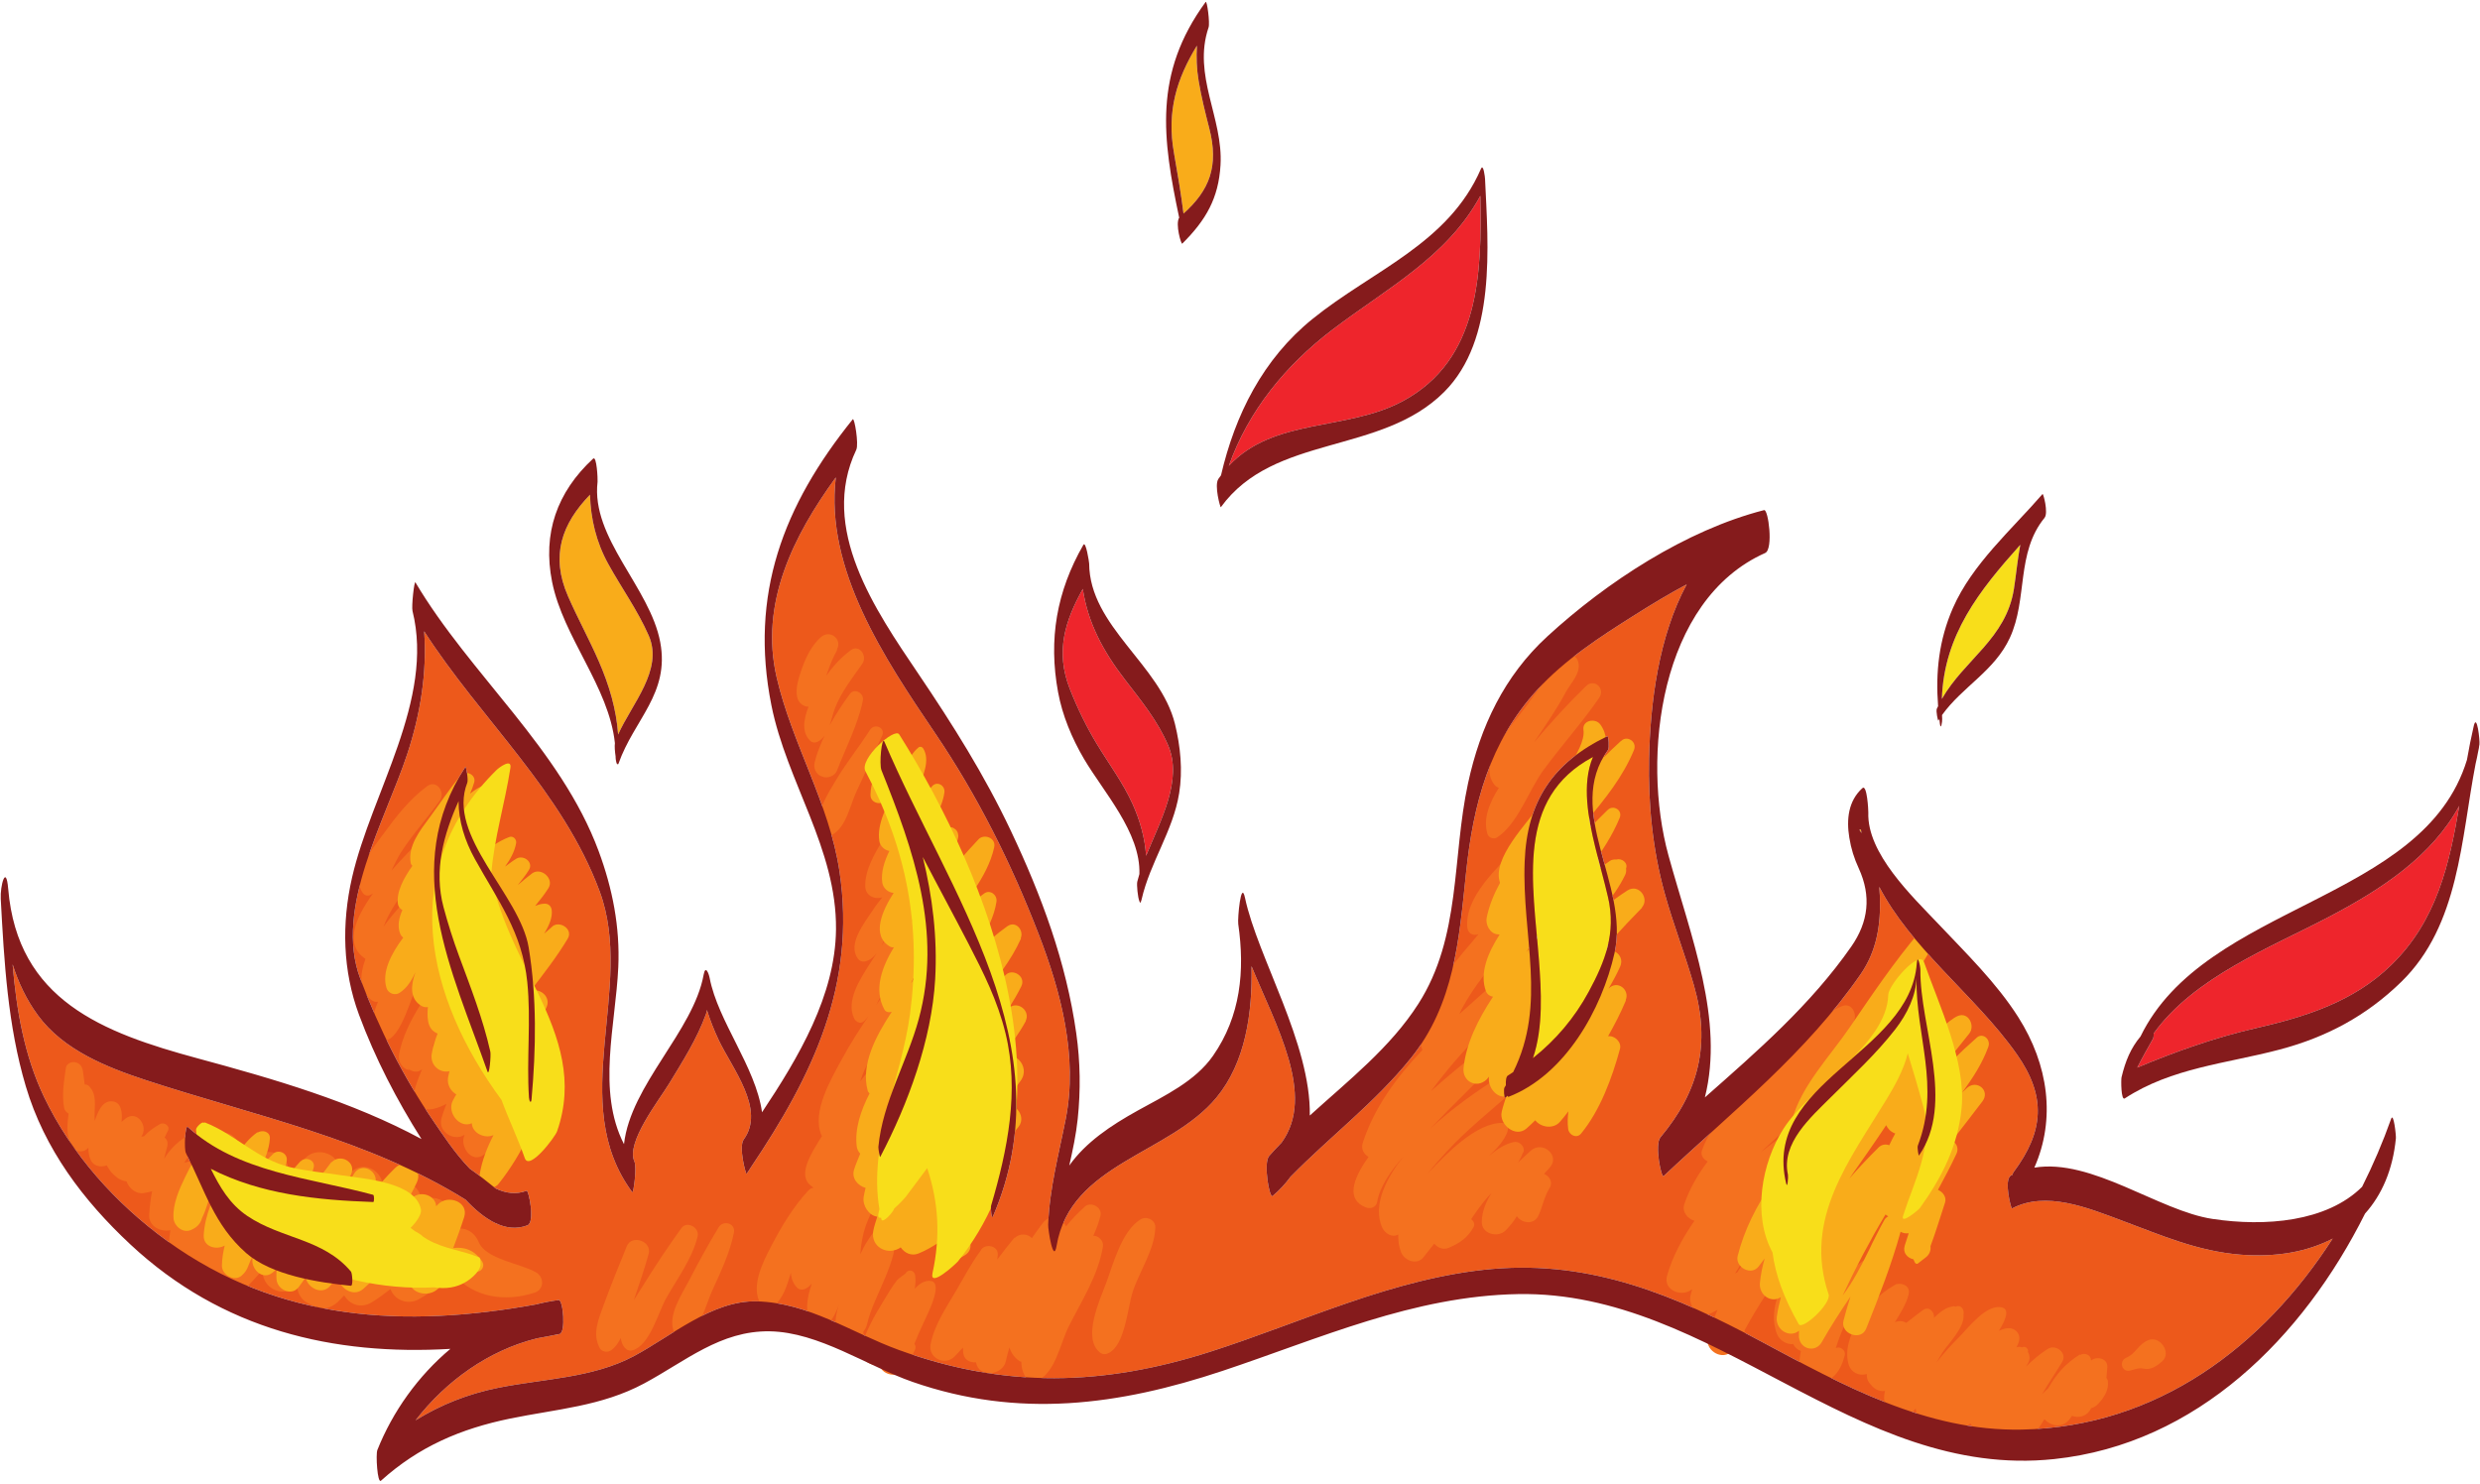 <?xml version="1.0" encoding="UTF-8"?><svg xmlns="http://www.w3.org/2000/svg" xmlns:xlink="http://www.w3.org/1999/xlink" height="1398.7" preserveAspectRatio="xMidYMid meet" version="1.0" viewBox="291.4 332.8 2337.5 1398.7" width="2337.5" zoomAndPan="magnify"><g><g id="change1_1"><path d="M 2100.109 1421.957 C 2099.711 1422.539 2098.352 1414.398 2099.023 1412.656 C 2120.52 1356.508 2096.902 1309.066 2097.758 1254.219 C 2097.496 1270.789 2089.219 1288.227 2077.746 1303 C 2059.613 1326.355 2037.812 1346.289 2016.945 1367.129 C 1998.34 1385.707 1970.062 1410.34 1976.602 1440.02 C 1977.012 1441.867 1976.203 1453.566 1974.98 1448.469 C 1951.746 1351.988 2091.969 1326.617 2098.062 1240.746 C 2098.75 1231.148 2101.469 1243.707 2101.438 1246.898 C 2100.875 1300.418 2134.418 1372.477 2100.109 1421.957 Z M 1813.145 1231.109 C 1801.199 1284.25 1766.477 1346.16 1713.129 1366.668 C 1712.902 1366.738 1712.641 1366.328 1712.398 1365.629 C 1711.68 1366.207 1711.023 1366.859 1710.273 1367.418 C 1709.129 1368.27 1708.516 1359.387 1709.449 1357.879 C 1709.922 1357.156 1710.32 1356.438 1710.762 1355.719 C 1710.547 1351.559 1710.961 1347.57 1712.641 1346.547 C 1714.336 1345.527 1715.941 1344.398 1717.621 1343.34 C 1749.809 1278.598 1725.719 1215.488 1728.469 1144.867 C 1730.652 1088.316 1754.758 1051.656 1806.406 1026.746 C 1807.598 1026.176 1808.301 1037.895 1807.109 1039.547 C 1765.207 1097.078 1827.535 1167.098 1813.145 1231.109 Z M 1227.164 1479.699 C 1226.062 1482.219 1224.945 1471.297 1225.555 1469.219 C 1241.031 1416.738 1252.383 1361.238 1239.172 1306.887 C 1231.672 1276.129 1218.574 1250.078 1204.191 1222.207 C 1190.062 1194.867 1175.332 1167.848 1161.164 1140.547 C 1170.234 1177.809 1175.094 1215.867 1172.832 1255.898 C 1169.613 1312.598 1147.332 1373.199 1121.102 1423.188 C 1120.535 1424.277 1119.195 1415.027 1119.305 1413.859 C 1123.305 1371.457 1146.383 1333.879 1157.395 1293.219 C 1179.633 1211.168 1152.523 1134.316 1122.223 1058.805 C 1119.875 1052.906 1122.582 1026.227 1124.992 1031.906 C 1185.645 1174.758 1296.742 1318.738 1227.164 1479.699 Z M 792.426 1368.719 C 791.961 1373.879 790.156 1370.457 789.969 1367.316 C 787.598 1331.129 792.043 1294.695 788.402 1258.578 C 783.656 1211.457 760.875 1181.988 739 1142.477 C 729.492 1125.289 723.586 1106.656 723.629 1087.887 C 709.547 1119.336 700.082 1152.926 709.48 1188.008 C 713.633 1203.477 718.461 1218.699 724.008 1233.719 C 735 1263.488 746.559 1292.957 753.551 1323.977 C 754.332 1327.43 752.594 1347.668 750.859 1342.738 C 717.297 1247.289 668.297 1150.398 730.086 1055.578 C 730.594 1054.809 733.008 1067.586 731.844 1070.559 C 712.09 1120.848 781.434 1176.016 789.672 1225.746 C 797.465 1272.656 796.641 1321.469 792.426 1368.719 Z M 770.066 1492.949 C 769.938 1492.949 769.938 1492.23 770.043 1492.23 C 770.172 1492.23 770.172 1492.949 770.066 1492.949 Z M 643.207 1465.777 C 590.223 1463.93 537.141 1458.59 490.09 1434.469 C 498.496 1451.398 507.73 1467.609 524.625 1478.977 C 556.98 1500.75 596.027 1500.188 622.219 1531.359 C 623.406 1532.777 624.402 1544.938 622.137 1544.719 C 591.621 1541.688 547.262 1534.859 523.375 1513.84 C 493.117 1487.199 484.543 1454.688 466.668 1419.68 C 464.723 1415.887 465.949 1392.77 468.324 1394.938 C 515.52 1438.25 583.66 1442.859 643.059 1458.977 C 644.309 1459.316 644.156 1465.809 643.207 1465.777 Z M 2403.312 1515.398 C 2362.586 1512.16 2328.52 1497.09 2290.68 1482.988 C 2259.441 1471.379 2219.785 1454.918 2187.703 1471.91 C 2187.062 1472.25 2179.637 1444.637 2186.941 1440.758 C 2187.352 1440.539 2187.766 1440.367 2188.191 1440.156 C 2188.422 1439.148 2188.789 1438.27 2189.262 1437.598 C 2218.043 1398.977 2220.164 1366.156 2192.469 1326.656 C 2171.895 1297.309 2146.242 1272.445 2121.863 1246.34 C 2098.75 1221.578 2077.211 1196.688 2062.684 1168.676 C 2062.957 1171.676 2063.156 1174.625 2063.262 1177.477 C 2064.27 1203.84 2060.512 1228.816 2045.16 1251.02 C 1993.633 1325.578 1924.828 1379.867 1859.477 1441.289 C 1857.188 1443.449 1850.785 1411.598 1856.375 1404.887 C 1892.688 1361.457 1903.914 1317.137 1887.984 1261.457 C 1879.566 1232.176 1868.398 1203.688 1860.316 1174.348 C 1849.012 1133.348 1844.797 1090.156 1845.727 1047.699 C 1846.875 995.047 1854.727 932.664 1881.152 883.648 C 1864.609 892.453 1848.477 902.184 1832.5 912.285 C 1799.699 933.016 1766.535 954.285 1740.137 983.199 C 1695.348 1032.348 1680.012 1090.477 1673.215 1155.348 C 1666.629 1218.027 1662.352 1279.086 1621.152 1330.258 C 1587.727 1371.758 1544.906 1404.109 1507.734 1442.039 C 1503.094 1448.379 1497.613 1454.449 1490.855 1460.117 C 1487.914 1462.609 1481.883 1428.891 1487.664 1422.32 C 1491.383 1418.078 1495.305 1413.949 1499.266 1409.879 C 1532.059 1365.047 1493.375 1298.508 1471.016 1243.477 C 1472.035 1287.988 1465.195 1334.348 1438.023 1367.227 C 1393.773 1420.797 1300.395 1429.379 1287.285 1506.977 C 1284.293 1524.75 1279.172 1491.621 1279.344 1487.258 C 1280.594 1452.879 1289.332 1420.93 1295.922 1387.359 C 1307.375 1328.816 1291.543 1268.059 1270.422 1213.406 C 1244.594 1146.527 1212.984 1083.195 1172.793 1023.887 C 1125.043 953.414 1068.824 869.383 1079.191 782.738 C 1039.172 837.93 1007.184 901.359 1023.484 971.5 C 1038.055 1034.215 1073.145 1090.238 1082.691 1154.355 C 1098.594 1261.156 1057.363 1346.438 999.305 1432.836 C 997.988 1434.969 996.594 1437.09 995.047 1439.207 C 994.496 1439.938 987.402 1414.227 992.297 1406.969 C 1013.344 1378.527 981.414 1339.797 968.727 1312.949 C 964.367 1303.668 960.723 1294.41 957.676 1284.707 C 957.566 1285.898 957.336 1287.207 956.785 1288.719 C 948.273 1312.188 934.805 1333.23 921.887 1354.457 C 912.508 1369.859 881.254 1409.727 889.32 1427.48 C 891.84 1433.02 888.473 1458.066 887.352 1456.539 C 824.781 1371.898 890.379 1264.066 856.562 1172.848 C 821.668 1078.719 744.676 1010.828 691.188 927.82 C 693.961 966.801 687.695 1005.758 675.242 1043.559 C 654.574 1106.215 606.125 1188.727 630.859 1254.938 C 648.48 1302.039 671.793 1348.438 700.25 1389.918 C 708.148 1401.43 720.004 1419.707 734.172 1434.348 C 742.578 1440.238 750.73 1446.52 758.715 1453.078 C 768.031 1457.5 777.812 1458.938 787.789 1455.156 C 789.672 1454.438 795.941 1484.859 788.57 1487.719 C 767.863 1495.801 747.219 1481.719 730.234 1463.539 C 638.016 1406.227 532.227 1384.777 429.23 1351.02 C 392.051 1338.828 351.098 1322.508 327.086 1289.695 C 316.16 1274.777 308.641 1258.648 303.285 1241.758 C 306.949 1284.809 314.23 1327.609 332.867 1366.617 C 358.742 1420.777 400.52 1467.398 449.074 1502.527 C 554.48 1578.789 673.652 1584.547 796.574 1562.309 C 803.605 1560.559 810.723 1559.078 818.004 1558.18 C 822.133 1557.68 824.887 1588.93 818.789 1590.188 C 811.715 1591.641 804.621 1592.988 797.551 1594.258 C 752.086 1605.547 711.918 1634.246 683.098 1671.508 C 706.855 1656.801 732.797 1646.527 761.383 1640.797 C 803.645 1632.34 849.809 1631.719 888.539 1611.188 C 923.773 1592.508 962.648 1558.25 1004.723 1559.406 C 1053.934 1560.777 1093.703 1588.867 1138.613 1605.23 C 1238.645 1641.648 1331.395 1639.141 1432.164 1606.867 C 1519.383 1578.93 1605.797 1536.828 1698.191 1528.867 C 1791.832 1520.789 1870.293 1553.727 1951.242 1597.168 C 2028.172 1638.438 2107.031 1682.039 2196.914 1680.289 C 2324.824 1677.801 2424.777 1601.816 2490.035 1500.219 C 2465.871 1512.918 2436.066 1518 2403.312 1515.398" fill="#ed591b"/></g><g id="change2_1"><path d="M 742.598 1503.52 C 737.77 1491.828 725.68 1487.211 714.52 1493.539 C 713.887 1493.891 713.336 1494.301 712.723 1494.672 C 713.758 1492.66 714.711 1490.762 715.793 1488.672 C 724.918 1471.219 702.664 1454.641 688.328 1465.141 C 689.004 1450.352 670.137 1439.09 656.098 1451.828 C 654.617 1453.18 653.41 1454.738 651.992 1456.121 C 655.906 1439.211 635.242 1423.461 620.801 1439.051 C 610.172 1450.531 600.41 1462.898 590.328 1474.91 C 595.984 1464.148 602.484 1453.648 608.477 1443.051 C 618.832 1424.66 593.441 1411.078 579.828 1423.699 C 572.141 1430.82 565.238 1438.57 558.691 1446.602 C 559.309 1445.461 559.84 1444.328 560.473 1443.172 C 571.676 1422.691 541.016 1408.73 528.797 1427.32 C 528.309 1428.059 527.844 1428.801 527.355 1429.531 C 523.945 1425.078 518.164 1422.52 512.047 1422.691 C 512.723 1421.23 513.379 1419.828 514.059 1418.359 C 521.934 1406.211 502.539 1393.871 493.414 1404.41 C 483.926 1415.398 476.176 1426.488 469.906 1438.012 C 471.516 1431.531 473.191 1427.359 474.504 1425.078 C 472.727 1426.371 469.719 1427.801 465.102 1428.738 C 468.598 1423.012 472.473 1416.699 477.953 1409.91 C 481.957 1404.961 476.262 1398.898 470.902 1401.738 C 459.871 1407.602 451.91 1415.57 446.129 1424.891 C 447.188 1420.988 447.91 1417.012 449.113 1413.16 C 449.855 1409.27 448.691 1406.762 446.594 1404.949 C 447.758 1402.422 448.734 1400.34 449.539 1398.949 C 452.27 1394.211 446.277 1390.031 442.129 1392.34 C 435.754 1395.898 431.031 1399.672 427.156 1403.801 C 426.227 1404 425.57 1403.98 424.551 1404.219 C 431.664 1394.52 420.656 1378.629 409.75 1387.07 C 408.418 1388.102 407.211 1389.238 405.961 1390.34 C 406.895 1382.281 406.258 1371.012 396.367 1370.84 C 387.199 1370.68 383.219 1382 380.656 1389.5 C 380.613 1387.93 380.57 1386.34 380.551 1384.781 C 380.445 1374.379 382.965 1364.449 375.234 1356.461 C 374.113 1355.32 372.672 1354.98 371.191 1354.988 C 370.684 1350.328 370.027 1345.699 369.391 1341.309 C 369.348 1340.949 369.156 1340.711 369.074 1340.379 C 368.945 1339.84 368.758 1339.379 368.543 1338.91 C 368.332 1338.449 368.164 1338 367.867 1337.621 C 367.465 1337.02 366.977 1336.531 366.43 1336.07 C 366.215 1335.898 366.047 1335.699 365.832 1335.559 C 362.785 1333.398 358.551 1333.238 355.84 1335.59 C 355.352 1335.941 354.93 1336.32 354.57 1336.789 C 353.805 1337.781 353.406 1339.031 353.34 1340.52 C 351.625 1352.41 349.594 1365.281 351.859 1377.16 C 352.305 1379.488 353.996 1381.25 356.051 1382.449 C 356.031 1382.57 356.012 1382.711 356.012 1382.828 C 354.527 1394.77 353.234 1406.852 362.086 1415.93 C 365.453 1419.391 371.086 1418.32 374.156 1415.18 C 374.41 1414.93 374.473 1414.602 374.727 1414.328 C 374.664 1418.57 375.152 1422.789 377.27 1426.949 C 379.832 1431.98 386.945 1433.391 392.047 1431.172 C 393.637 1434.27 395.711 1437.352 398.91 1440.352 C 403.039 1444.219 406.957 1445.93 410.66 1446.328 C 412.93 1452.859 419.598 1458.301 426.418 1457.398 C 429.57 1456.98 432.176 1456.309 434.758 1455.629 C 433.34 1462.828 432.492 1470.301 432.047 1477.852 C 431.371 1488.73 442.719 1494.211 451.973 1492.352 C 451.273 1497.059 450.746 1501.879 450.363 1506.84 C 449.688 1515.73 455.828 1520.672 463.07 1521.98 C 464.02 1527.34 467.199 1532.129 472.363 1534.738 C 474.504 1535.809 476.664 1536.891 478.801 1537.969 C 482.738 1539.949 487.824 1540.148 492.332 1538.809 C 495.785 1551.961 511.074 1557.941 522.781 1546.91 C 528.668 1541.379 533.961 1535.422 539.086 1529.309 C 539.129 1530.441 538.98 1531.488 539.043 1532.641 C 539.848 1546.398 555.879 1555.141 567.59 1547.191 C 569.027 1546.23 570.172 1544.988 571.547 1543.988 C 571.293 1550.969 575.191 1557.891 581.457 1561 C 583.598 1562.07 585.758 1563.129 587.895 1564.199 C 595.879 1568.16 603.605 1565.551 609.832 1559.949 C 611.973 1558.012 613.77 1555.781 615.801 1553.762 C 620.758 1562.301 631.496 1566.578 641.742 1560.328 C 648.012 1556.512 653.77 1552.219 659.383 1547.809 C 663.34 1558.141 675.41 1563.512 686.738 1557.078 C 698.363 1550.488 708.762 1542.391 719.582 1534.82 C 737.918 1555.121 766.57 1560.609 795.406 1551.141 C 804.406 1548.191 804.406 1536.699 796.871 1532.211 C 782.574 1523.711 749.312 1519.879 742.598 1503.52" fill="#f4711f"/></g><g id="change2_2"><path d="M 474.504 1425.078 C 478.039 1422.551 477.004 1420.75 474.504 1425.078" fill="#f4711f"/></g><g id="change2_3"><path d="M 635.875 1236.621 C 630.242 1251.77 630.141 1265.52 640.109 1274.328 C 642.949 1276.871 645.469 1277.512 647.715 1276.988 C 641.871 1290.262 639.309 1303.25 647.27 1310.301 C 664.949 1325.949 677.613 1275.84 682.547 1266.84 C 691.777 1250 703.426 1234.621 714.754 1219.191 C 720.727 1211.07 729.684 1201.852 730.953 1191.449 C 731.184 1189.398 729.891 1187.82 727.816 1187.77 C 705.586 1187.262 683.477 1222.191 672.172 1237.289 C 669.777 1240.5 665.797 1245.891 661.5 1252.32 C 663.445 1245.059 664.844 1238.43 665.926 1236.16 C 674.012 1219.262 687.035 1204.75 699.34 1190.84 C 708.316 1180.68 722.016 1170.98 727.5 1158.441 C 730.02 1152.738 725.129 1148 719.496 1149.07 C 703.871 1152.031 673.523 1177.84 652.965 1206.129 C 657.434 1194.328 664.293 1183.75 671.789 1173.422 C 688.008 1151.031 707.871 1131.52 724.027 1109.031 C 729.637 1101.219 718.863 1091.141 712.594 1098.93 C 705.48 1107.801 681.445 1129.391 660.312 1153.43 C 663.301 1147.52 665.988 1141.539 668.996 1136.77 C 679.984 1119.422 694.004 1104.23 705.859 1087.531 C 711.449 1079.699 702.961 1067.23 694.023 1073.809 C 677.422 1086.031 664.59 1102.609 652.52 1119.18 C 642.676 1132.711 621.582 1157.281 633.355 1174.488 C 634.711 1176.449 637.254 1177.48 639.559 1176.691 C 640.77 1176.262 641.828 1175.59 642.93 1174.98 C 625.184 1199.578 616.207 1223.578 635.875 1236.621" fill="#f4711f"/></g><g id="change2_4"><path d="M 667.512 1326.539 C 666.348 1332.738 670.285 1340.539 677.145 1341.309 C 676.152 1340.23 675.137 1339.148 674.141 1338.059 C 677.508 1342.379 683.754 1344.719 688.664 1341.121 C 688.855 1340.988 689.027 1340.828 689.195 1340.699 C 685.344 1349.738 682.695 1357.328 681.953 1361.578 C 680.09 1372.5 689.66 1380.539 700.102 1377.969 C 704.336 1376.922 708.359 1375.289 712.211 1373.238 C 710.559 1377.891 708.633 1382.379 707.406 1387.238 C 704.293 1399.52 719.137 1409.109 729.344 1402.352 C 729.195 1402.738 729.004 1403.141 728.855 1403.531 C 724.895 1414.359 736.648 1430.27 748.125 1420.73 C 751.449 1417.969 755.047 1415.84 758.648 1413.66 C 757.145 1419.629 756.277 1425.762 756.488 1432.359 C 756.68 1438.68 764.406 1440.711 768.473 1436.578 C 780.543 1424.359 779.504 1412.91 780.773 1396.27 C 781.156 1391.531 774.91 1387.289 770.613 1389.211 C 768.387 1390.199 766.039 1390.93 763.688 1391.59 C 769.66 1378.66 774.91 1365.5 775.121 1351.371 C 775.188 1347.23 770.168 1345.301 766.992 1347.32 C 766.949 1347.262 766.906 1347.199 766.844 1347.141 C 766.504 1347.391 766.25 1347.738 765.91 1347.98 C 765.867 1348.031 765.805 1348.02 765.762 1348.078 C 765.656 1348.211 765.531 1348.301 765.426 1348.441 C 760.66 1352.051 756.363 1356.289 752.422 1360.969 C 750.219 1362.699 747.977 1364.359 745.625 1365.77 C 755.641 1344.352 768.473 1324.359 770.316 1299.988 C 770.57 1296.461 766.02 1295.68 763.941 1297.809 C 763.859 1297.77 763.793 1297.711 763.73 1297.672 C 750.625 1309.512 739.168 1322.66 729.723 1337.059 C 726.168 1339.309 722.691 1341.68 718.672 1343.422 C 731.926 1317.191 753.207 1293.309 756.172 1265.32 C 756.277 1264.281 755.961 1262.91 754.836 1262.52 C 738.09 1256.648 715.262 1288.898 699.594 1318.801 C 699.422 1318.84 699.254 1318.871 699.086 1318.898 C 709.906 1297.309 719.875 1274.699 734.359 1255.621 C 741.984 1245.57 749.734 1231.809 752.105 1219.371 C 752.465 1217.531 751.871 1215.32 750.582 1213.809 C 750.18 1212.73 749.312 1212.031 748.125 1211.809 C 748.082 1211.711 748.062 1211.629 748.02 1211.531 C 736.203 1209.531 724.133 1230.59 717.906 1238.488 C 698.109 1263.57 673.566 1294.609 667.512 1326.539" fill="#f4711f"/></g><g id="change2_5"><path d="M 1321.879 1497.609 C 1324.648 1491.531 1327 1485.309 1328.59 1478.922 C 1330.84 1469.852 1317.941 1464.469 1312.879 1471.16 C 1306.93 1476.391 1301.398 1482.371 1296.172 1488.738 C 1292.68 1481.121 1280.781 1477.398 1274.91 1484.809 C 1271.039 1489.672 1267.609 1494.801 1263.969 1499.828 C 1260.281 1495.691 1252.469 1494.98 1248 1499.531 C 1247.891 1499.41 1247.809 1499.309 1247.719 1499.199 C 1242.539 1505.371 1236.898 1512.449 1231.359 1519.98 C 1231.5 1518.41 1231.801 1516.77 1231.859 1515.23 C 1232.199 1506.23 1218.648 1504.559 1215.52 1511.859 C 1206.879 1523.48 1200.25 1536.289 1192.941 1548.77 C 1183.352 1565.172 1172.301 1580.91 1168.531 1599.77 C 1165.898 1612.961 1182.32 1620.738 1191.309 1611.219 C 1193.961 1608.43 1196.5 1605.711 1199 1602.988 C 1199.191 1605.059 1199.059 1607.16 1199.469 1609.18 C 1200.609 1614.871 1206.141 1617.34 1211.371 1616.859 C 1211.391 1616.969 1211.391 1617.07 1211.391 1617.18 C 1214.16 1632.109 1236.691 1628.98 1239.441 1615.75 C 1240.379 1611.352 1241.578 1607.059 1242.852 1602.781 C 1244.379 1607.82 1247.238 1612.379 1252.488 1615.828 C 1252.93 1616.129 1253.531 1616.191 1254.059 1616.379 C 1254.121 1622.57 1255.75 1628.469 1260.238 1633.672 C 1261.762 1635.441 1265.172 1635.961 1267.27 1635.148 C 1286.238 1627.891 1290.309 1599.781 1298.801 1582.922 C 1311.172 1558.328 1326.352 1535.262 1330.98 1507.691 C 1331.891 1502.371 1326.73 1497.34 1321.879 1497.609" fill="#f4711f"/></g><g id="change2_6"><path d="M 933.574 1490.461 C 920.699 1508.309 908.504 1526.711 896.922 1545.422 C 894.824 1548.801 891.84 1553.289 888.77 1558.328 C 893.699 1543.871 898.699 1529.441 902.766 1514.699 C 906.066 1502.699 886.883 1495.91 882.141 1507.5 C 874.688 1525.75 867.297 1544.02 860.5 1562.52 C 855.48 1576.148 849.469 1590.012 856.648 1603.441 C 858.57 1607.02 864.016 1607.879 867.215 1605.66 C 871.594 1602.59 874.305 1598.422 876.527 1593.93 C 876.93 1597.191 877.844 1600.289 880.023 1602.871 C 882.016 1605.238 884.449 1606.43 887.562 1605.559 C 903.867 1601.031 911.637 1570.148 919.238 1556.59 C 929.762 1537.781 943.824 1519.41 948.926 1498.18 C 950.914 1489.922 938.891 1483.09 933.574 1490.461" fill="#f4711f"/></g><g id="change2_7"><path d="M 968.703 1489.68 C 958.984 1505.719 949.984 1522.07 941.391 1538.75 C 934.441 1552.238 919.852 1573.07 926.859 1588.621 C 928.938 1593.238 933.234 1594.828 937.766 1592.512 C 951.723 1585.379 956.59 1562.801 962.645 1549.391 C 970.715 1531.559 979.246 1514.012 983.145 1494.719 C 984.965 1485.77 973.129 1482.41 968.703 1489.68" fill="#f4711f"/></g><g id="change2_8"><path d="M 1103.48 1593.379 C 1105.32 1592.141 1105.539 1590.199 1104.988 1588.309 C 1106.449 1586.211 1107.891 1584.109 1108.48 1581.531 C 1110.262 1573.77 1112.988 1566.52 1116.102 1559.18 C 1122.328 1544.512 1129.629 1530.078 1133.57 1514.539 C 1134.672 1510.262 1132.66 1506.68 1129.57 1504.488 C 1131.051 1497.352 1131.16 1490.57 1127.281 1486.988 C 1123.828 1483.828 1118.809 1488.41 1121.18 1492.27 C 1118.129 1487.32 1111.57 1498.73 1108.859 1502.77 C 1106.34 1506.57 1104.328 1510.84 1102.23 1515.031 C 1102.828 1505.422 1104.602 1496.309 1107.57 1487.711 C 1108.27 1486 1108.988 1484.281 1109.621 1482.57 C 1115.531 1467.871 1124.359 1454.328 1134.859 1441.25 C 1145.871 1427.531 1126.051 1409.672 1114.301 1423.07 C 1109.852 1428.129 1105.32 1433.73 1100.879 1439.559 C 1106.531 1428.379 1116.039 1415.641 1117.121 1403.531 C 1117.629 1397.809 1113.391 1393.512 1107.57 1394.91 C 1105.148 1395.48 1102.949 1396.602 1100.828 1397.93 C 1110.961 1381 1121.922 1364.352 1129.48 1346.16 C 1133.23 1337.141 1121.27 1327.59 1114.578 1336.102 C 1110.43 1341.391 1106.301 1346.719 1102.172 1352.07 C 1103.422 1348.57 1104.578 1345 1106.059 1341.801 C 1118.391 1315.602 1133.129 1290.121 1148.48 1265.602 C 1153.691 1257.27 1139.82 1247.84 1134.141 1255.922 C 1128.449 1263.988 1122.879 1272.051 1117.27 1280.121 C 1122.281 1270.82 1126.102 1260.398 1130.988 1251.719 C 1140.75 1234.379 1151.82 1218.059 1157.941 1198.98 C 1160.309 1191.578 1149.07 1186.148 1144.48 1192.211 C 1136.602 1202.609 1129.25 1213.461 1122.09 1224.41 C 1125.57 1217.879 1128.262 1210.57 1131.391 1205.328 C 1141.238 1188.781 1152.121 1173.211 1160.121 1155.648 C 1163.531 1148.18 1153.578 1140.961 1148.012 1147.469 C 1142.871 1153.469 1137.738 1159.512 1132.699 1165.641 C 1137.852 1154.43 1142.059 1142.602 1147.23 1131.449 C 1152.352 1120.41 1158.66 1106.789 1156.461 1094.352 C 1155.488 1088.93 1148.82 1085.141 1144.578 1090.191 C 1136.051 1100.371 1129.781 1113.211 1123.238 1124.738 C 1115.641 1138.09 1106.57 1152.461 1106.949 1168.32 C 1107.172 1177.23 1116.039 1180.988 1122.961 1178.512 C 1119.93 1182.559 1116.738 1186.48 1114.012 1190.738 C 1106.488 1202.32 1089.93 1222.461 1099.898 1236.262 C 1101.66 1238.711 1104.352 1239.641 1107.25 1238.891 C 1111.57 1237.762 1114.871 1234.852 1117.711 1231.199 C 1115.469 1234.711 1113.141 1238.172 1110.93 1241.68 C 1102.25 1255.559 1088.621 1275.738 1096.34 1292.469 C 1097.828 1295.672 1102 1298.371 1105.371 1295.68 C 1107.121 1294.27 1108.422 1292.359 1109.922 1290.648 C 1101.031 1303.77 1092.488 1317.129 1084.871 1331.191 C 1074.559 1350.25 1056.559 1380.461 1065.469 1402.441 C 1065.641 1402.859 1065.98 1403.109 1066.211 1403.48 C 1064.078 1406.941 1061.828 1410.352 1059.801 1413.879 C 1054.52 1423.07 1044.262 1440.66 1054.988 1449.859 C 1056.031 1450.75 1057.109 1451.531 1058.211 1452.238 C 1056.488 1452.602 1054.781 1453.32 1053.27 1454.922 C 1039.07 1470.262 1028.031 1488.738 1018.398 1507.199 C 1010.309 1522.68 998.582 1545.68 1008.43 1562.031 C 1010.648 1565.699 1016.18 1566.922 1019.672 1564.398 C 1029.66 1557.199 1033.16 1544.57 1036.82 1532.422 C 1037.199 1537.801 1038.898 1542.738 1042.859 1546.641 C 1045.121 1548.891 1048.57 1548.68 1051.141 1547.25 C 1053.191 1546.109 1054.949 1544.52 1056.539 1542.699 C 1051.621 1557.219 1049.172 1572.559 1058.48 1582.539 C 1060.941 1585.148 1064.77 1584.59 1067.609 1583.191 C 1074.641 1579.719 1078.941 1571.66 1082.051 1562.398 C 1077.711 1576.16 1076.379 1590.68 1088.301 1598.172 C 1091.621 1600.262 1095.578 1598.59 1098.141 1596.27 C 1098.609 1595.828 1098.84 1595.262 1099.27 1594.801 C 1100.75 1594.672 1102.172 1594.27 1103.48 1593.379" fill="#f4711f"/></g><g id="change2_9"><path d="M 1166.09 1570.512 C 1167.852 1566.66 1179.629 1541.77 1168.828 1540.219 C 1163 1539.379 1157.941 1542.789 1153.578 1547.488 C 1154.262 1543.328 1154.578 1539.141 1153.941 1534.719 C 1153.262 1530.16 1147.5 1528.578 1145.109 1532.859 C 1144.73 1533.531 1138.27 1537.691 1136.77 1539.629 C 1131.77 1546.039 1127.699 1553.23 1123.469 1560.141 C 1115.512 1573.129 1107.121 1587.969 1103.27 1602.789 C 1100.48 1613.57 1111.531 1620.891 1120.531 1619.359 L 1120.531 1619.391 C 1122.879 1630.309 1141.262 1632.121 1145.09 1621.309 C 1147.25 1615.211 1151.512 1610.672 1153.898 1604.801 C 1154.719 1602.781 1154.32 1600.84 1153.262 1599.441 C 1157.07 1589.629 1161.75 1580.09 1166.09 1570.512" fill="#f4711f"/></g><g id="change2_10"><path d="M 1366.199 1482.262 C 1348.539 1493.531 1340.98 1523.281 1334.141 1541.738 C 1328.23 1557.711 1311.141 1594.09 1328.102 1607.559 C 1330.711 1609.641 1333.422 1609.57 1336.301 1608.172 C 1351.91 1600.551 1354.129 1565.488 1359.02 1550.43 C 1365.238 1531.34 1380.148 1509.762 1380.32 1489.469 C 1380.379 1482.359 1371.77 1478.699 1366.199 1482.262" fill="#f4711f"/></g><g id="change2_11"><path d="M 1693.344 1118.723 C 1694.484 1122.594 1699.312 1124.215 1702.609 1122.023 C 1722.262 1109.035 1732.305 1077.605 1746.113 1058.746 C 1763.117 1035.555 1782.426 1014.195 1798.734 990.492 C 1804.703 981.797 1794.109 971.867 1786.281 979.492 C 1769.086 996.238 1752.898 1013.953 1737.496 1032.324 C 1737.609 1032.113 1737.742 1031.863 1737.895 1031.652 C 1748.371 1016.152 1758.547 1001.375 1767.391 984.902 C 1772.008 976.367 1781.895 967.188 1778.918 956.566 C 1777.156 950.332 1772.641 950.047 1768.234 951.816 C 1766.605 952.461 1765.023 953.336 1763.582 954.363 C 1762.109 955.414 1761.5 956.906 1761.336 958.453 C 1749.18 970.586 1740.621 983.801 1729.859 998.535 C 1717.758 1015.176 1682.945 1050.754 1699.844 1072.395 C 1700.859 1073.703 1702.445 1074.824 1704.137 1075.332 C 1695.414 1089.125 1689.102 1104.305 1693.344 1118.723" fill="#f4711f"/></g><g id="change2_12"><path d="M 1789.105 1048.266 C 1769.98 1079.086 1745.93 1104.719 1721.266 1131.066 C 1703.242 1150.309 1671.48 1178.445 1674.445 1207.246 C 1675.012 1212.789 1680.188 1215.27 1684.961 1213.309 C 1682.996 1215.676 1680.984 1218.148 1679.086 1220.379 C 1659.918 1242.887 1619.098 1289.406 1632.078 1322.457 C 1607.359 1348.566 1586.504 1376.969 1575.832 1410.059 C 1573.977 1415.797 1576.875 1420.629 1581.297 1423.277 C 1565.473 1445.398 1560.586 1463.758 1578.777 1470.859 C 1583.051 1472.527 1588.535 1470.816 1589.402 1465.73 C 1591.848 1451.348 1602.176 1436.578 1614.09 1422.977 C 1598.977 1441.969 1584.473 1468.488 1594.258 1490.008 C 1596.645 1495.309 1603.551 1499.816 1609.312 1496.348 C 1609.18 1502.008 1609.812 1507.617 1611.957 1513.027 C 1615.18 1521.148 1627.16 1525.77 1633.324 1517.527 C 1636.512 1513.227 1639.953 1509.18 1643.23 1505.039 C 1646.539 1508.91 1651.668 1511.109 1656.867 1508.938 C 1667.016 1504.727 1675.223 1499.129 1680.375 1489.207 C 1681.719 1486.57 1680.332 1483.488 1678.02 1482 C 1682.852 1474.758 1687.859 1467.648 1693.758 1460.938 C 1694.777 1459.789 1696.043 1458.578 1697.145 1457.406 C 1691.914 1465.758 1688.293 1474.668 1688.016 1484.129 C 1687.648 1496.188 1703.641 1500.047 1710.926 1492.168 C 1714.746 1488.027 1718.422 1483.91 1721.02 1479.09 C 1726.051 1486.129 1737.332 1487.539 1741.52 1478.398 C 1745.508 1469.77 1746.738 1460.949 1751.926 1452.617 C 1755.434 1446.977 1751.793 1441.418 1746.738 1439.219 C 1748.473 1437.348 1750.18 1435.426 1751.926 1433.559 C 1762.652 1422.047 1745.039 1407.227 1733.902 1417.629 C 1730.281 1421.008 1726.285 1424.68 1722.254 1428.5 C 1723.863 1425.77 1725.516 1423.047 1726.406 1420.129 C 1730.246 1415.539 1724.508 1408.008 1718.254 1409.246 C 1710.18 1410.848 1702.23 1416.078 1694.789 1422.34 C 1702.562 1415.168 1709.449 1407.566 1712.391 1399.09 C 1712.324 1399.059 1712.27 1399.02 1712.191 1398.977 C 1713.789 1395.688 1711.969 1391.258 1707.262 1391.219 C 1682.762 1390.969 1654.012 1420.93 1638.508 1437.457 C 1638.066 1437.93 1637.621 1438.488 1637.176 1438.969 C 1642.664 1431.777 1648.781 1425.02 1654.758 1418.488 C 1673.891 1397.578 1696.523 1379.758 1717.664 1360.957 C 1725.684 1353.816 1714.211 1341.789 1705.695 1347.109 C 1682.176 1361.816 1659.875 1377.84 1639.543 1396.469 C 1642.031 1393.969 1644.395 1391.566 1646.539 1389.34 C 1671.48 1363.059 1699.41 1339.02 1720.664 1309.688 C 1723.762 1305.418 1719.375 1300.078 1714.633 1302.699 C 1705.508 1307.738 1672.578 1332.27 1640.164 1361.246 C 1649.547 1348.656 1659.43 1336.336 1670.312 1324.387 C 1701.297 1290.336 1732.504 1257.398 1761.555 1221.648 C 1767.805 1213.957 1756.754 1204.078 1749.992 1211.449 C 1725.961 1237.629 1695.746 1262.418 1666.883 1288.648 C 1667.66 1287 1668.383 1285.25 1669.215 1283.68 C 1680.887 1261.906 1697.445 1242.406 1713.301 1223.598 C 1735.445 1197.289 1775.879 1168.457 1785.762 1134.496 C 1787.25 1129.379 1781.086 1123.258 1775.977 1125.668 C 1762.785 1131.848 1750.148 1141.719 1738.098 1153.129 C 1741.352 1149.449 1744.574 1145.727 1747.84 1142.078 C 1770.836 1116.328 1794.379 1089.797 1806.062 1056.758 C 1810.113 1045.336 1795.68 1037.695 1789.105 1048.266" fill="#f4711f"/></g><g id="change2_13"><path d="M 2025.34 1455.191 C 2025.215 1455.113 2025.066 1455.043 2024.941 1454.98 C 2027.996 1447.82 2020.832 1438.602 2012.93 1444.113 C 1981.613 1465.914 1950.93 1497.152 1928.82 1532.07 C 1928.156 1532.461 1927.469 1532.691 1926.816 1533.051 C 1951.078 1491.562 1986.023 1458.84 2018.352 1422.273 C 2018.277 1422.191 2018.164 1422.113 2018.09 1422.023 C 2024.238 1414.152 2015.773 1401.812 2005.988 1407.961 C 1996.27 1414.062 1986.125 1421.273 1976.004 1429.012 C 1979.398 1424.641 1982.781 1420.262 1985.973 1415.66 C 1992.148 1406.812 1981.426 1395.82 1973.887 1401.832 C 1966.285 1406.961 1958.555 1412.801 1950.805 1418.922 C 1981.992 1389.582 2016.723 1363.141 2031.805 1323.332 C 2033.469 1318.922 2031.465 1314.461 2028.223 1312.172 C 2031.902 1307.262 2035.336 1302.25 2038.078 1297.012 C 2038.344 1296.613 2038.555 1296.203 2038.793 1295.742 C 2038.918 1295.461 2039.117 1295.191 2039.258 1294.91 C 2039.195 1294.91 2039.156 1294.91 2039.082 1294.922 C 2041.625 1288.043 2036.688 1277.441 2027.52 1281.184 C 2000.59 1292.191 1979.66 1319.684 1959.746 1340.133 C 1937.84 1362.594 1905.988 1387.012 1895.543 1417.164 C 1893.988 1421.633 1897.02 1425.613 1900.965 1427.531 C 1891.77 1439.852 1883.93 1453 1878.922 1467.832 C 1876.504 1474.93 1881.926 1481.441 1888.488 1483.52 C 1876.98 1499.961 1867.672 1517.344 1862.676 1535.34 C 1859.129 1548.031 1873.984 1554.691 1883.641 1549.68 C 1884.594 1549.172 1885.445 1548.512 1886.398 1547.98 C 1885.883 1550.18 1884.996 1552.301 1884.621 1554.512 C 1882.965 1564.41 1892.473 1575.332 1902.992 1571.109 C 1905.574 1570.07 1907.766 1568.652 1910.195 1567.473 C 1906.59 1575.98 1903.418 1584.551 1901.141 1593.203 C 1898.121 1604.621 1912.688 1614.832 1922.309 1607.68 C 1927.793 1603.59 1929.949 1601.281 1934.371 1595.621 C 1936.297 1593.141 1936.535 1589.711 1935.711 1586.723 C 1961.262 1539.242 1995.105 1500.012 2025.34 1455.191" fill="#f4711f"/></g><g id="change2_14"><path d="M 2021.734 1603.43 C 2024.734 1593.82 2028.41 1584.48 2033.488 1575 C 2041.914 1559.23 2052.426 1545 2058.977 1528.281 C 2061.773 1521.199 2054.023 1516.957 2049.398 1519.758 C 2045.219 1522.75 2040.961 1526.129 2036.742 1529.828 C 2044.129 1519.078 2052.336 1508.82 2056.949 1496.711 C 2056.848 1496.66 2056.734 1496.602 2056.605 1496.527 C 2059.379 1491.098 2054.68 1484.77 2048.539 1485.578 C 2050.816 1483.18 2053.074 1480.73 2055.43 1478.43 C 2064.801 1469.191 2050.387 1452.23 2040.152 1460.758 C 2019.656 1477.898 1999.629 1495.828 1985.137 1518.578 C 1972.547 1538.348 1956.723 1566.621 1966.391 1590.449 C 1968.695 1596.16 1975.457 1600.391 1981.539 1599.672 C 1983.047 1602.801 1985.617 1605.008 1988.785 1606.219 C 1987.57 1612.73 1986.898 1619.25 1987.492 1625.688 C 1988.254 1634.16 1997.059 1641.988 2005.848 1638.438 C 2019.945 1632.719 2026.457 1625.051 2030.145 1610.188 C 2031.285 1605.488 2025.965 1601.48 2021.734 1603.43" fill="#f4711f"/></g><g id="change2_15"><path d="M 2277.625 1621.34 C 2278.086 1613.023 2267.543 1610.75 2262.316 1615.23 C 2262.355 1609.883 2256.512 1607.41 2252.066 1609.891 C 2251.969 1609.762 2251.898 1609.633 2251.801 1609.492 C 2237.719 1618.293 2229.398 1628.211 2222.031 1641.199 C 2220.129 1643.141 2218.156 1645 2216.172 1646.832 C 2222.184 1636.543 2229.023 1626.613 2235.148 1616.371 C 2240.207 1607.91 2228.699 1599.41 2221.555 1604.27 C 2221.527 1604.25 2221.527 1604.23 2221.5 1604.211 C 2214.062 1608.961 2207.363 1614.613 2201.168 1620.75 C 2201.855 1619.5 2202.609 1618.18 2203.254 1616.969 C 2204.805 1613.902 2204.609 1610.031 2202.75 1607.121 C 2203.617 1604.301 2200.777 1601.691 2197.969 1602.441 C 2197.379 1602.602 2197.129 1602.711 2196.988 1602.793 C 2196.918 1602.711 2196.738 1602.602 2196.246 1602.461 C 2194.809 1602.043 2193.367 1602.332 2191.941 1602.691 C 2194.988 1597.449 2196.121 1592.223 2192.359 1588.02 C 2188.109 1583.293 2181.859 1584.109 2175.387 1587.203 C 2181.258 1577.812 2185.914 1567.41 2178.812 1565.293 C 2164.172 1560.891 2146.609 1584.41 2137.785 1593.242 C 2131.285 1599.75 2123.621 1608.012 2116.629 1617.02 C 2118.531 1613.801 2120.336 1610.57 2122.406 1607.383 C 2127.578 1599.473 2143.449 1583.691 2142.078 1572.043 C 2143.07 1567.57 2140.121 1562.152 2134.738 1564.359 C 2134.793 1564.391 2134.836 1564.402 2134.906 1564.441 C 2134.219 1564.301 2133.562 1563.961 2132.852 1564 C 2129.02 1564.629 2126.391 1565.512 2123.09 1567.602 C 2119.887 1569.621 2117.035 1572.293 2114.195 1574.934 C 2114.992 1569.379 2109.539 1563.512 2103.836 1567.652 C 2098.551 1571.512 2093.293 1575.562 2088.121 1579.711 C 2085.141 1577.742 2080.777 1577.352 2077.312 1579.191 C 2082.5 1570.773 2087.98 1562.41 2090.355 1552.801 C 2092.23 1545.242 2084.988 1541.852 2079.367 1543.141 C 2079.367 1543.043 2079.367 1542.949 2079.367 1542.852 C 2078.848 1543.082 2078.305 1543.5 2077.801 1543.75 C 2077.031 1544.082 2076.289 1544.441 2075.676 1544.98 C 2052.855 1557.762 2025.812 1593.629 2033.965 1619.383 C 2036.188 1626.379 2043.711 1629.98 2050.605 1627.969 C 2050.758 1627.922 2050.812 1627.832 2050.969 1627.793 C 2050.812 1630.871 2051.387 1633.832 2053.371 1636.332 C 2057.023 1640.891 2060 1643.711 2066.082 1644.012 C 2066.867 1644.051 2067.48 1643.84 2068.137 1643.711 C 2067.887 1645.02 2067.523 1646.363 2067.371 1647.66 C 2066.738 1654.051 2068.684 1661.301 2075.297 1664.062 C 2077.66 1665.051 2080.039 1665.941 2082.469 1666.77 C 2086.93 1668.281 2091.98 1665.68 2094.984 1662.629 C 2095.738 1661.902 2096.41 1661.09 2097.082 1660.312 C 2097.727 1670.652 2107.527 1676.992 2116.488 1673.152 C 2119.551 1679.93 2126.602 1684.422 2134.945 1681.691 C 2140.359 1679.922 2144.68 1677.422 2148.582 1674.539 C 2152.371 1680.652 2160.297 1684.57 2167.176 1681.879 C 2167.75 1681.66 2168.141 1681.301 2168.688 1681.051 C 2167.008 1694.922 2182.137 1703.102 2193.855 1696.66 C 2204.805 1690.629 2212.02 1680.859 2218.41 1670.422 C 2224.211 1676.953 2234.77 1679.27 2241.773 1670.871 C 2242.695 1669.75 2243.438 1668.5 2244.293 1667.332 C 2250.961 1669.73 2258.793 1667.82 2262.328 1660.129 C 2264.539 1659.5 2266.719 1658.422 2268.746 1656.27 C 2274.633 1650.051 2279.164 1643.211 2278.145 1634.332 C 2278.016 1633.25 2277.316 1632.449 2276.801 1631.57 C 2277.148 1628.203 2277.43 1624.801 2277.625 1621.34" fill="#f4711f"/></g><g id="change2_16"><path d="M 2316.309 1595.941 C 2306.566 1600 2304.688 1608.59 2295.52 1612.52 C 2288.074 1615.703 2291.371 1626.781 2299.363 1624.621 C 2304.141 1623.34 2307.312 1621.871 2311.902 1622.84 C 2318.918 1624.312 2324.441 1620.211 2329.336 1615.93 C 2338.543 1607.902 2327.211 1591.391 2316.309 1595.941" fill="#f4711f"/></g><g id="change2_17"><path d="M 1049.719 998.219 C 1051.07 998.77 1052.34 998.949 1053.512 998.879 C 1048.98 1010.23 1046.578 1023.199 1055.289 1031.238 C 1057.359 1033.148 1060.141 1032.969 1062.461 1031.762 C 1065.031 1030.422 1066.969 1028.43 1068.629 1026.172 C 1064.621 1034.609 1061.129 1043.191 1059.121 1051.879 C 1058.059 1056.41 1060.5 1062.57 1065.109 1064.289 C 1066 1064.629 1066.891 1065 1067.82 1065.25 C 1072.352 1066.422 1078.488 1063.762 1080.23 1059.25 C 1088.488 1037.801 1100.238 1015.461 1104.711 992.871 C 1105.98 986.379 1096.922 980.84 1092.551 986.762 C 1085.84 995.859 1079.172 1005.898 1073.41 1016.422 C 1075.32 1010.75 1076.648 1004.711 1078.578 999.828 C 1084.609 984.578 1094.859 971.75 1104.16 958.43 C 1109.238 951.191 1101.488 939.578 1093.191 945.719 C 1084 952.52 1076.57 960.781 1070.051 969.84 C 1071.27 966.41 1072.59 963.012 1073.859 959.57 C 1075.02 956.441 1076.398 953.398 1077.859 950.398 C 1078.391 949.289 1082.898 941.531 1079.32 946.359 C 1086.82 936.27 1074.031 925.18 1064.859 933.559 C 1056.371 941.309 1051.199 951.84 1047.238 962.961 C 1044.109 971.859 1036.551 992.91 1049.719 998.219" fill="#f4711f"/></g><g id="change2_18"><path d="M 1065.301 1115.789 C 1067.25 1120.129 1071.66 1122.09 1075.98 1119.59 C 1089.422 1111.809 1092.641 1091.359 1099.078 1077.93 C 1107.23 1060.859 1114.469 1043.391 1122.789 1026.422 C 1126.48 1018.922 1115.762 1013.961 1111.441 1020.73 C 1101.172 1036.84 1089.148 1051.621 1079.359 1068.07 C 1071.68 1081.012 1058.512 1100.66 1065.301 1115.789" fill="#f4711f"/></g><g id="change3_1"><path d="M 811.227 1206.789 C 808.941 1208.719 806.609 1210.789 804.301 1212.801 C 809.109 1205.012 812.285 1197.281 811.414 1190.52 C 810.949 1187 808.473 1184.539 804.832 1184.551 C 801.844 1184.57 798.797 1185.43 795.77 1186.762 C 800.191 1181.301 804.617 1175.859 808.348 1169.898 C 814 1160.852 801.168 1149.82 792.848 1156.078 C 788.27 1159.512 783.848 1163.281 779.441 1167.039 C 783.086 1162.352 786.898 1157.781 789.988 1152.691 C 794.477 1145.289 784.672 1138.238 778.148 1142.129 C 774.488 1144.309 771.035 1147.07 767.477 1149.59 C 772.582 1142.531 776.52 1135.199 777.875 1127.52 C 778.488 1123.988 775.121 1120.359 771.457 1121.73 C 761.043 1125.629 750.879 1132.961 741.199 1141.602 C 748.594 1133.281 755.348 1124.539 759.176 1114.91 C 763.984 1110.18 757.082 1101.078 749.883 1104.59 C 745.055 1106.949 740.395 1110.078 735.887 1113.648 C 743.105 1104.41 749.926 1094.93 754.16 1084.922 C 756.426 1079.52 751.535 1071.051 744.906 1074.129 C 741.199 1075.852 737.75 1078.238 734.426 1080.871 C 735.992 1077.398 737.367 1073.84 738.387 1070.121 C 740.332 1062.941 730.297 1058.211 725.656 1063.719 C 715.133 1076.191 706.051 1090.18 696.352 1103.309 C 687.289 1115.59 675.812 1129.922 678.461 1146.012 C 678.652 1147.238 679.285 1148.191 680.07 1148.93 C 671.77 1160.719 664.93 1173.461 666.434 1184.719 C 666.77 1187.301 668.465 1189.48 670.668 1190.551 C 667.32 1198.16 665.883 1205.809 668.508 1212.66 C 669.184 1214.41 670.242 1215.609 671.449 1216.531 C 659.867 1232.02 651.082 1249.27 655.719 1264.102 C 657.328 1269.211 663.699 1271.52 668.168 1268.52 C 675.645 1263.539 679.223 1256.73 682.992 1249.32 C 678.48 1261.609 677.762 1273.449 687.48 1280.211 C 690.02 1281.988 692.434 1282.41 694.723 1282.02 C 694.258 1286.469 694.148 1290.93 694.934 1295.359 C 695.992 1301.23 698.703 1304.809 703.848 1306.988 C 701.371 1313.34 699.359 1319.77 698.301 1326.262 C 696.629 1336.648 705.734 1344.59 715.051 1342.48 C 714.668 1344.539 713.969 1346.539 713.672 1348.621 C 712.742 1355.559 716.363 1361.441 721.465 1364.309 C 720.363 1366.488 718.965 1368.5 717.93 1370.73 C 712.824 1381.91 724.812 1396.711 736.121 1391.512 C 736.438 1400.75 748.211 1406.488 756.551 1402.691 C 750.539 1414.41 745.711 1426.531 743.57 1439.551 C 741.984 1449.199 754.648 1457.039 761.426 1448.52 C 783.781 1420.461 800.004 1385.301 807.879 1350.34 C 809.301 1344.059 803.668 1339.051 798.141 1339.121 C 802.145 1330.449 805.656 1321.609 807.945 1312.441 C 810.02 1304.18 804.387 1298.941 797.844 1297.93 C 800.66 1292.98 803.621 1288.109 806.188 1282.988 C 811.523 1272.379 800.277 1263.828 791.512 1266.641 C 803.621 1250.871 815.969 1235.078 826.492 1217.578 C 832.211 1208.051 817.641 1199.629 811.227 1206.789" fill="#f9ac1a"/></g><g id="change3_2"><path d="M 503.047 1424.461 C 504.996 1415.211 495.148 1410.031 487.676 1413.941 C 476.855 1419.59 471.18 1431.5 466.012 1442.039 C 460.359 1453.578 454.09 1467.871 454.938 1480.891 C 455.426 1488.371 463.621 1495.43 471.266 1492.199 C 477.105 1489.738 480.305 1486.352 481.852 1480.801 C 485.449 1473.75 487.273 1465.961 490.004 1458.301 C 494.004 1447.039 500.594 1436.141 503.047 1424.461" fill="#f9ac1a"/></g><g id="change3_3"><path d="M 718.566 1509.191 C 722.188 1499.512 725.766 1489.828 728.898 1479.961 C 733.473 1465.43 713.609 1458.648 704.523 1467.719 C 703.848 1468.398 703.172 1469.078 702.492 1469.762 C 702.09 1459.828 688.094 1454.328 679.645 1462.031 C 677.465 1464.012 675.43 1466.129 673.316 1468.16 C 677.168 1461.379 680.957 1454.5 684.348 1447.211 C 690.445 1434.059 673.969 1423.91 664.02 1433.488 C 655.676 1441.531 648.137 1450.398 640.812 1459.488 C 642.125 1456.301 643.562 1453.18 644.75 1449.93 C 649.703 1436.602 631.727 1426.82 624.633 1439.859 C 621.074 1445.762 617.371 1451.609 613.664 1457.469 C 616.504 1451.711 619.129 1446.02 622.07 1440.199 C 628.062 1428.309 612.227 1419.699 604.156 1428.16 C 604.07 1428.09 603.988 1428 603.883 1427.922 C 595.223 1439.559 585.523 1451.828 576.844 1464.738 C 580.59 1454.41 584.148 1444.02 587.004 1433.512 C 589.039 1426.09 579.297 1422.609 574.77 1427.43 C 574.746 1427.391 574.703 1427.34 574.66 1427.289 C 563.691 1439.191 553.992 1452.781 546.266 1467.371 C 552.488 1454.32 559.395 1441.238 561.637 1427.141 C 562.93 1419.07 552.996 1415.699 548.68 1420.641 C 548.66 1420.629 548.66 1420.621 548.66 1420.621 C 548.551 1420.699 548.488 1420.809 548.402 1420.898 C 548.34 1420.969 548.258 1421.031 548.191 1421.109 C 543.703 1425.129 539.891 1429.93 536.375 1435 C 541.016 1425.762 545.078 1416.281 545.758 1405.93 C 546.18 1399.289 538.809 1397.5 534.176 1400.289 C 534.152 1400.191 534.109 1400.078 534.09 1399.98 C 519.457 1410.18 510.164 1428.82 501.672 1444.109 C 492.547 1460.559 484.5 1478.051 483.418 1496.988 C 482.805 1508.078 495.273 1511.371 503.195 1506.801 C 501.711 1513.121 500.609 1519.488 500.57 1525.879 C 500.484 1534.23 512.133 1541.16 518.992 1535.289 C 520.922 1533.641 522.168 1532.129 523.145 1530.641 C 525.66 1526.77 526.086 1523.02 529.199 1517.578 C 530.023 1516.172 529.727 1514.852 529.051 1513.75 C 530.129 1510.469 531.188 1507.172 532.27 1503.891 C 531.02 1509.059 529.961 1514.27 529.324 1519.539 C 528.184 1529.121 538.855 1539.738 548.172 1532.441 C 549.59 1531.34 550.816 1530.031 552.152 1528.859 C 552.023 1532.141 551.75 1535.391 552.047 1538.75 C 552.895 1548.469 566.125 1554.809 572.863 1546.051 C 575.148 1543.09 577.266 1539.879 579.465 1536.82 C 581.5 1547.191 595.559 1554.27 603.203 1544.07 C 605.387 1541.148 607.547 1538.07 609.727 1535.078 C 610.02 1546.039 623.914 1556.09 633.484 1547.898 C 637.613 1544.379 641.383 1540.531 645.215 1536.75 C 649.512 1542.781 657.922 1545.891 665.352 1541 C 670.453 1537.629 675.238 1533.988 679.922 1530.262 C 679.348 1531.898 678.605 1533.461 678.078 1535.109 C 672.996 1550.738 694.109 1556.91 703.699 1547.98 C 715.348 1537.121 728.941 1535.352 742.684 1531.109 C 746.473 1529.941 748.082 1525.262 745.922 1521.961 C 738.641 1510.801 728.836 1507.852 718.566 1509.191" fill="#f9ac1a"/></g><g id="change3_4"><path d="M 1128.871 1083.23 C 1130.578 1074.629 1133.25 1067.191 1137.871 1059.691 C 1143.84 1049.941 1128.172 1042.398 1122.09 1051.801 C 1116.078 1061.129 1112.141 1070.719 1111.871 1081.891 C 1111.629 1091.809 1126.98 1092.641 1128.871 1083.23" fill="#f9ac1a"/></g><g id="change3_5"><path d="M 1242.621 1282.57 C 1246.641 1276.031 1250.578 1269.441 1254.012 1262.488 C 1258.898 1252.59 1244.801 1244.82 1238.871 1252.289 C 1238.871 1252.289 1238.852 1252.262 1238.852 1252.238 C 1230.871 1259.461 1222.59 1267.102 1214.211 1274.961 C 1229.66 1256.789 1244.5 1238.109 1253.762 1217.328 C 1253.648 1217.289 1253.531 1217.25 1253.422 1217.219 C 1256.75 1209.891 1248.949 1200.16 1240.891 1205.84 C 1221.262 1219.648 1203.699 1238.352 1187.441 1258.07 C 1205.059 1234.879 1226.531 1209.578 1230.609 1182.719 C 1231.57 1176.52 1224.809 1170.91 1219.141 1174.859 C 1191.211 1194.262 1169.59 1230.371 1150.129 1259.629 C 1150.68 1258.391 1151.211 1257.18 1151.801 1255.922 C 1159.551 1239.07 1170.328 1223.922 1181.34 1209.078 C 1199 1185.309 1221.809 1161.102 1228.461 1131.488 C 1230.531 1122.301 1218.59 1118.398 1213.59 1124.02 C 1213.57 1124.039 1213.531 1124.059 1213.512 1124.09 C 1213.32 1124.301 1213.102 1124.469 1212.961 1124.699 C 1190.719 1148.238 1169.609 1175.199 1150.379 1201.699 C 1153.77 1193.699 1157.941 1186.109 1162.641 1178.781 C 1174.23 1160.699 1189.641 1143.82 1194.469 1122.371 C 1195.039 1119.762 1194.148 1116.129 1191.859 1114.512 C 1190.949 1113.871 1189.898 1112.859 1188.75 1112.711 C 1180.301 1111.59 1176.469 1119.941 1171.789 1125.68 C 1164 1135.238 1156.23 1144.828 1148.559 1154.512 C 1152.52 1144.07 1156.211 1133.559 1161.48 1123.41 C 1168.59 1109.73 1179.52 1095.262 1181.551 1079.629 C 1182.379 1073.199 1174.711 1068.578 1169.988 1073.82 C 1161.711 1083.031 1154.789 1093.91 1147.988 1104.609 C 1151.039 1094.828 1153.941 1084.969 1157.238 1075.539 C 1161.18 1064.379 1168.551 1049.18 1161.422 1038.039 C 1160.59 1036.781 1158.559 1036.172 1157.309 1037.18 C 1146.551 1045.801 1141.07 1064.238 1135.16 1076.41 C 1128.191 1090.762 1117.559 1109.129 1120.211 1125.578 C 1120.988 1130.488 1125.27 1134.141 1129.691 1134.879 C 1124.949 1144.539 1121.609 1154.859 1122.961 1164.621 C 1123.75 1170.219 1128.738 1174.09 1133.699 1174.422 C 1123.172 1190.73 1112.078 1214.809 1130.5 1225.148 C 1131.539 1225.73 1132.75 1225.801 1133.93 1225.641 C 1122.941 1243.781 1114.621 1265.141 1124.871 1284.199 C 1126.328 1286.898 1129.359 1287.352 1131.941 1286.449 C 1117.102 1309 1102.609 1336.051 1109.199 1360.578 C 1109.539 1361.828 1110.262 1362.66 1110.98 1363.469 C 1102.531 1379.91 1096.941 1397.02 1098.891 1413.309 C 1099.199 1415.949 1100.48 1418.301 1102.191 1420.219 C 1100.18 1425.289 1097.891 1430.301 1096.34 1435.441 C 1093.91 1443.48 1099.988 1450.488 1107.25 1452.461 C 1106.59 1455.32 1105.871 1458.141 1105.43 1461.051 C 1104.18 1469.039 1110.172 1478.488 1118.262 1479.629 C 1116.949 1484.09 1115.34 1488.391 1114.488 1493.09 C 1111.93 1507.41 1126.602 1516.07 1138.629 1509.609 C 1139.25 1509.281 1139.75 1508.871 1140.352 1508.531 C 1144.012 1513.801 1150.379 1517.039 1157.18 1514.27 C 1163.621 1511.648 1169.398 1508.34 1174.93 1504.738 C 1175.75 1509.488 1177.91 1513.621 1182.148 1516.609 C 1187.078 1520.078 1192.371 1520.969 1197.75 1517.75 C 1198.77 1517.148 1199.762 1516.531 1200.781 1515.93 C 1205.801 1512.922 1206.922 1508.109 1205.672 1503.75 C 1205.93 1503.309 1206.219 1503.23 1206.469 1502.68 C 1210.289 1494.328 1214.48 1486.301 1218.879 1478.238 C 1226.039 1465.121 1234.172 1452.602 1240.25 1438.93 C 1243.891 1430.711 1239.301 1422.27 1232.672 1418.391 C 1238.551 1411.16 1244.422 1403.922 1250.078 1396.488 C 1260.238 1386.18 1248.871 1372.121 1237.43 1373.18 C 1242.789 1365.93 1248.109 1358.68 1253.359 1351.531 C 1263.648 1337.512 1245.711 1320.02 1233.578 1330.941 C 1242.691 1319.621 1251.281 1307.949 1258.309 1295.191 C 1258.25 1295.148 1258.18 1295.121 1258.121 1295.09 C 1262.801 1285.82 1251.199 1276 1242.621 1282.57" fill="#f9ac1a"/></g><g id="change3_6"><path d="M 1825.227 1172.172 C 1818.035 1176.82 1810.492 1182.281 1802.844 1188.301 C 1810.637 1178.5 1817.945 1168.371 1823.258 1157.281 C 1824.117 1155.449 1824.289 1153.371 1824.016 1151.352 C 1826.121 1146.082 1819.926 1141.449 1814.875 1142.941 C 1812.688 1142.789 1810.512 1143.082 1808.711 1144.312 C 1785.039 1160.629 1765.238 1186.48 1747.465 1208.789 C 1742.004 1215.641 1736.023 1222.941 1729.918 1230.461 C 1738.469 1216.172 1748.617 1202.762 1758.758 1189.629 C 1779.949 1162.18 1804.578 1136.281 1817.957 1103.832 C 1821.238 1095.859 1811.25 1091.172 1806.719 1096.312 C 1806.695 1096.281 1806.684 1096.242 1806.66 1096.211 C 1781.48 1120.961 1757.66 1147.648 1735.016 1174.91 C 1735.66 1173.84 1736.172 1172.711 1736.816 1171.648 C 1763.516 1125.148 1810.91 1089.629 1831.445 1039.832 C 1834.879 1031.551 1824.32 1025.41 1819.09 1031.531 C 1819.043 1031.492 1819.02 1031.461 1818.977 1031.422 C 1813.582 1036.23 1808.371 1041.371 1803.184 1046.543 C 1806.402 1035.691 1806.516 1024.922 1799.75 1015.641 C 1795.117 1009.289 1782.555 1011.66 1783.871 1020.793 C 1786.668 1039.91 1753.32 1076.719 1742.945 1091.512 C 1731.254 1108.16 1697.137 1142.16 1705.234 1164.902 C 1699.516 1175.402 1694.984 1186.34 1692.672 1197.719 C 1691.336 1204.18 1695.672 1212.832 1702.934 1213.48 C 1703.582 1213.531 1704.227 1213.59 1704.871 1213.648 C 1693.883 1230.691 1685.66 1250.062 1691.969 1267.102 C 1693.035 1269.949 1695.742 1271.883 1698.641 1272.23 C 1684.492 1293.66 1673.234 1316.359 1670.855 1339.379 C 1669.551 1352.129 1683.102 1359.23 1692.594 1350.309 C 1693.523 1349.43 1694.055 1348.461 1694.871 1347.562 C 1694.824 1347.922 1694.746 1348.281 1694.723 1348.641 C 1693.918 1357.852 1701.996 1367.988 1711.137 1366.27 C 1709.586 1371.039 1707.965 1375.812 1706.844 1380.641 C 1704.035 1392.512 1719.652 1405.52 1730.086 1396.559 C 1733.031 1394.039 1735.684 1391.359 1738.426 1388.73 C 1743.602 1395.41 1755.258 1397.398 1761.656 1390.262 C 1764.523 1387.051 1767.082 1383.652 1769.699 1380.289 C 1768.984 1385.75 1768.715 1391.281 1769.484 1396.992 C 1770.254 1402.629 1777.449 1406.352 1781.629 1401.262 C 1799.648 1379.332 1810.832 1348.832 1818.285 1321.5 C 1820.039 1315.102 1813.242 1308.609 1807.082 1309.52 C 1813.242 1298.492 1819.109 1287.32 1823.926 1275.68 L 1823.641 1275.531 C 1827.934 1265.93 1815.895 1255.961 1807.566 1264.629 C 1807.535 1264.641 1807.523 1264.66 1807.523 1264.66 C 1811.465 1257.98 1815.191 1251.141 1818.41 1243.969 C 1823.766 1232.039 1808.293 1223.301 1800.555 1231.961 L 1800.363 1231.781 C 1796.004 1236.402 1791.598 1241.199 1787.199 1246.082 C 1803.141 1226.23 1820.605 1207.23 1839.16 1188.289 C 1839.105 1188.242 1839.023 1188.18 1838.969 1188.121 C 1846.398 1179.711 1835.977 1165.211 1825.227 1172.172" fill="#f9ac1a"/></g><g id="change3_7"><path d="M 2072.055 1412.262 C 2068.531 1410.922 2064.379 1411.461 2061.082 1415.312 C 2052.195 1424.102 2043.27 1433.602 2034.57 1443.512 C 2046.012 1427.141 2057.742 1410.703 2069.195 1393.371 C 2070.711 1396.562 2073.094 1399.23 2077.016 1400.934 C 2077.27 1401.051 2077.496 1401.031 2077.762 1401.113 C 2075.699 1404.793 2073.852 1408.523 2072.055 1412.262 Z M 2067.48 1482.691 C 2064.793 1487.461 2062.211 1492.492 2059.645 1497.609 C 2057.355 1502.062 2055.121 1506.531 2053.02 1511.043 C 2045.691 1525.953 2037.949 1541 2028.145 1553.949 C 2040.289 1527.98 2053.258 1502.961 2068.57 1477.512 C 2069.383 1478.23 2070.273 1478.762 2071.203 1479.262 C 2069.766 1480.012 2068.41 1481.043 2067.48 1482.691 Z M 2153.82 1311.543 C 2139.242 1324.32 2124.57 1338.832 2111.109 1354.473 C 2122.094 1337.82 2135.129 1322.762 2147.527 1306.953 C 2153.285 1299.633 2146.781 1286.23 2136.727 1290.414 C 2128.613 1293.773 2111.508 1309.871 2096.305 1328.863 C 2093.668 1323.641 2086.328 1320.582 2081.699 1326.402 C 2079.809 1328.051 2077.855 1329.73 2075.938 1331.391 C 2088.695 1313.973 2099.641 1295.281 2103.02 1275.492 C 2103.871 1270.543 2097.727 1267.184 2094.227 1271.07 C 2074.66 1293.023 2057.41 1317.344 2039.066 1340.723 C 2042.367 1335.66 2045.586 1330.641 2048.805 1325.832 C 2071.867 1291.242 2094.375 1256.262 2115.578 1220.492 C 2120.711 1211.793 2107.488 1203.203 2101.078 1210.711 C 2076.75 1239.281 2055.879 1270.352 2034.742 1301.312 C 2015.988 1328.801 1988.84 1356.453 1980.328 1389.141 C 1979.078 1394.023 1984.609 1396.523 1988.363 1394.621 C 1991.699 1392.934 1994.879 1390.98 1997.926 1388.832 C 1982.48 1406.543 1968.129 1425.91 1961.984 1447.48 C 1947.102 1468.992 1935.434 1491.941 1929.25 1516.512 C 1926.551 1527.25 1942.125 1535.75 1949.027 1526.441 C 1950.852 1523.992 1952.805 1521.453 1954.684 1518.961 C 1952.527 1526.531 1950.973 1534.18 1950.199 1541.91 C 1949.055 1553.34 1960.656 1561.531 1969.953 1555.422 C 1968.383 1561.57 1966.945 1567.75 1966.121 1574.031 C 1964.551 1585.812 1977.801 1594.602 1987.059 1587.082 C 1987.125 1589.172 1986.805 1591.301 1987.031 1593.391 C 1988.32 1604.762 2002.727 1607.973 2008.445 1597.898 C 2016.762 1583.281 2025.992 1568.973 2035.57 1554.871 C 2033.16 1562.363 2030.914 1569.922 2028.973 1577.621 C 2025.82 1590.07 2045.531 1597.25 2050.371 1585.09 C 2062.332 1555.102 2074.195 1524.949 2082.777 1493.82 C 2085.078 1495.113 2087.723 1495.621 2090.438 1495.191 C 2089.199 1499.082 2087.871 1502.91 2086.688 1506.82 C 2084.598 1513.789 2089.199 1518.422 2094.906 1519.801 C 2095.32 1520.762 2095.746 1521.723 2096.172 1522.672 C 2096.664 1523.73 2098.02 1524.562 2099.098 1523.711 C 2101.648 1521.723 2104.242 1519.723 2106.812 1517.723 C 2110.125 1515.133 2111.469 1511.141 2110.934 1507.441 C 2116.027 1493.941 2120.086 1480.18 2124.648 1466.41 C 2126.363 1461.27 2122.707 1456.32 2118.012 1454.293 C 2124.129 1443.07 2130.129 1431.793 2135.488 1420.211 C 2137.883 1415.062 2135.371 1410.191 2131.418 1407.891 C 2140.891 1395.609 2150.48 1383.422 2159.938 1370.863 C 2167.531 1360.742 2154.723 1350.102 2145.52 1358.121 C 2143.855 1359.551 2142.301 1361.113 2140.703 1362.621 C 2150.758 1349.121 2159.805 1335.133 2165.496 1319.441 C 2168.145 1312.152 2159.617 1305.223 2153.82 1311.543" fill="#f9ac1a"/></g><g id="change3_8"><path d="M 855.863 956.27 C 865.688 978.922 872.336 1001.422 874.008 1025.121 C 886.84 996.281 916.93 964.109 902.871 931.922 C 892.43 908.039 877.184 887 864.672 864.27 C 853.301 843.66 848.156 821.711 847.5 799.078 C 821.07 826.5 809.977 856.391 826.812 894.859 C 835.871 915.621 846.844 935.488 855.863 956.27" fill="#f9ac1a"/></g><g id="change4_1"><path d="M 1325.441 1034.398 C 1336.641 1052.879 1349.941 1070.73 1358.852 1090.48 C 1366.09 1106.531 1370.52 1122.852 1371.66 1139.398 C 1385.359 1105.809 1406.281 1068.031 1392.449 1035.43 C 1382.609 1012.27 1367 993.238 1351.781 973.48 C 1330.859 946.32 1316.801 919.73 1311.969 887.898 C 1295.469 917.691 1285.75 946.699 1299.859 982.43 C 1306.969 1000.461 1315.379 1017.789 1325.441 1034.398" fill="#ee252c"/></g><g id="change5_1"><path d="M 2195.625 846.273 C 2157.102 889.301 2123.684 931.195 2121.688 991.598 C 2143.066 954.266 2182.25 934.848 2189.633 887.828 C 2191.746 874.223 2193.012 860.016 2195.625 846.273" fill="#f8de1a"/></g><g id="change5_2"><path d="M 1792.832 1046.297 C 1719.719 1085.277 1736.297 1164.137 1741.953 1238.016 C 1744.09 1265.988 1746.203 1301.246 1736.25 1330.148 C 1757.75 1313.078 1775.496 1292.277 1788.902 1267.457 C 1804.312 1238.926 1814.777 1212.387 1807.082 1178.695 C 1803.422 1162.656 1798.789 1146.898 1794.902 1130.918 C 1788.602 1104.848 1781.977 1072.035 1792.832 1046.297" fill="#f8de1a"/></g><g id="change3_9"><path d="M 1431.18 453.664 C 1427.352 438.84 1423.688 424.117 1421.172 409.004 C 1419.316 397.914 1418.883 386.816 1419.555 375.801 C 1400.559 406.996 1390.93 437.543 1397.898 476.895 C 1401.285 495.996 1404.523 514.949 1406.926 534.113 C 1431.305 512.227 1440.438 489.535 1431.18 453.664" fill="#f9ac1a"/></g><g id="change4_2"><path d="M 1686.664 517.402 C 1655.305 575.172 1598.172 604.785 1547.453 643.375 C 1503.074 677.148 1468.098 719.965 1449.609 771.918 C 1492.105 726.219 1560.566 739.312 1613.523 710.922 C 1686.043 672.031 1688.207 590.086 1686.664 517.402" fill="#ee252c"/></g><g id="change6_1"><path d="M 2043.902 1115.008 C 2044.453 1115.641 2045.133 1116.648 2045.91 1118.078 C 2045.734 1116.941 2045.547 1115.82 2045.395 1114.672 C 2044.805 1114.891 2044.316 1114.98 2043.902 1115.008" fill="#f9af19"/></g><g id="change4_3"><path d="M 2487.129 1196.68 C 2431.277 1225.988 2359.527 1253.781 2321.332 1306.848 C 2321.379 1308.988 2321.234 1310.91 2320.82 1311.648 C 2315.777 1320.648 2310.559 1329.738 2305.867 1339.07 C 2341.727 1324.027 2379.25 1310.738 2416.98 1302.07 C 2464.316 1291.199 2509.559 1277.211 2545.32 1242.309 C 2588.191 1200.508 2600.102 1147.32 2609.352 1092.371 C 2583.789 1139.199 2537.746 1170.109 2487.129 1196.68" fill="#ee252c"/></g><g id="change7_1"><path d="M 1311.969 887.898 C 1316.801 919.73 1330.859 946.32 1351.781 973.48 C 1367 993.238 1382.609 1012.27 1392.449 1035.43 C 1406.281 1068.031 1385.359 1105.809 1371.66 1139.398 C 1370.52 1122.852 1366.09 1106.531 1358.852 1090.48 C 1349.941 1070.73 1336.641 1052.879 1325.441 1034.398 C 1315.379 1017.789 1306.969 1000.461 1299.859 982.43 C 1285.75 946.699 1295.469 917.691 1311.969 887.898 Z M 1312.961 1047.828 C 1331.41 1079.27 1366.621 1117.41 1365.328 1156.641 C 1364.57 1159.09 1363.891 1161.531 1363.32 1163.91 C 1362.66 1166.648 1363.801 1178.77 1365.328 1182.238 C 1365.77 1183.621 1366.199 1184.18 1366.559 1183.09 C 1366.578 1183.012 1366.602 1182.91 1366.621 1182.82 C 1366.898 1182.441 1367.148 1181.77 1367.398 1180.641 C 1375.371 1145.578 1397.051 1116.148 1402.789 1080.551 C 1406.301 1058.891 1404.039 1036.359 1398.852 1015.199 C 1385.109 959.219 1318.41 923.48 1317.98 863.949 C 1317.98 862.75 1314.852 842.281 1312.5 846.379 C 1287.281 890.27 1279.488 935.488 1288.68 985.23 C 1292.719 1007.16 1301.719 1028.66 1312.961 1047.828" fill="#851b1c"/></g><g id="change7_2"><path d="M 1547.453 643.379 C 1598.176 604.789 1655.301 575.176 1686.668 517.406 C 1688.203 590.086 1686.039 672.039 1613.527 710.922 C 1560.559 739.324 1492.105 726.219 1449.598 771.922 C 1468.09 719.965 1503.066 677.145 1547.453 643.379 Z M 1442.047 810.922 C 1492.25 741.652 1592.809 761.93 1652.523 702.301 C 1701.934 652.934 1694.027 564.578 1691.105 501.355 C 1691.062 500.219 1689.621 486.488 1687.25 491.938 C 1656.574 562.637 1585.062 587.664 1528.48 633.438 C 1481.715 671.277 1455.578 723.598 1442.246 780.816 C 1441.41 781.934 1440.586 783.02 1439.781 784.199 C 1435.648 790.258 1441.641 811.465 1442.047 810.922" fill="#851b1c"/></g><g id="change7_3"><path d="M 1397.898 476.891 C 1390.926 437.547 1400.555 406.996 1419.555 375.805 C 1418.875 386.812 1419.32 397.918 1421.168 409.012 C 1423.684 424.117 1427.348 438.844 1431.18 453.664 C 1440.438 489.535 1431.309 512.234 1406.91 534.113 C 1404.512 514.949 1401.273 496 1397.898 476.891 Z M 1405.723 562.449 C 1428.07 540.27 1439.949 519.645 1441.785 488.398 C 1444.418 443.949 1415.172 403.992 1430.543 358.586 C 1431.914 354.496 1429.109 332.82 1427.75 334.676 C 1378.312 402.281 1387.133 463.621 1402.824 537.977 C 1399.012 543.859 1404.684 563.469 1405.723 562.449" fill="#851b1c"/></g><g id="change7_4"><path d="M 847.5 799.078 C 848.156 821.711 853.301 843.66 864.672 864.27 C 877.184 887 892.43 908.039 902.871 931.922 C 916.93 964.109 886.84 996.281 874.008 1025.121 C 872.336 1001.422 865.688 978.922 855.863 956.27 C 846.844 935.488 835.871 915.621 826.812 894.859 C 809.977 856.391 821.07 826.5 847.5 799.078 Z M 870.98 1033.281 C 870.559 1036.121 870.938 1041.289 871.617 1045.66 C 871.617 1046.109 871.656 1046.559 871.656 1047.012 C 871.617 1048.762 872.805 1054.648 873.5 1052.871 C 873.816 1053.289 874.113 1053.281 874.348 1052.57 C 889.043 1010.91 922.797 986.59 913.711 938.141 C 904.016 886.328 848.324 840.121 854.637 786.859 C 854.867 784.809 853.914 761.891 850.422 765.121 C 816.414 796.57 802.609 835.57 811.777 881.262 C 822.301 933.699 865.328 979.969 870.98 1033.281" fill="#851b1c"/></g><g id="change7_5"><path d="M 2195.617 846.277 C 2193 860.02 2191.734 874.227 2189.621 887.836 C 2182.242 934.852 2143.047 954.27 2121.684 991.602 C 2123.676 931.199 2157.09 889.305 2195.617 846.277 Z M 2118.141 998.441 C 2117.758 999.211 2117.348 999.926 2116.98 1000.703 C 2115.891 1003.152 2118.07 1012.465 2118.332 1012.074 C 2118.645 1011.551 2119 1011.062 2119.34 1010.543 C 2119.504 1012.031 2119.641 1013.504 2119.832 1015.004 C 2120.715 1021.691 2122.148 1012.852 2121.984 1010.582 C 2121.891 1009.281 2121.93 1008.051 2121.848 1006.773 C 2140.988 980.059 2171.324 965.262 2185.762 934.004 C 2202.762 897.223 2191.418 853.996 2218.48 820.848 C 2222.246 816.211 2217.297 797.641 2216.574 798.457 C 2187.438 832.102 2150.367 864.289 2132.141 905.801 C 2118.875 936.066 2115.672 966.562 2118.141 998.441" fill="#851b1c"/></g><g id="change7_6"><path d="M 770.062 1492.949 C 770.168 1492.949 770.168 1492.23 770.039 1492.23 C 769.934 1492.23 769.934 1492.949 770.062 1492.949" fill="#851b1c"/></g><g id="change7_7"><path d="M 2196.914 1680.289 C 2107.023 1682.039 2028.168 1638.438 1951.25 1597.168 C 1870.293 1553.73 1791.828 1520.789 1698.184 1528.867 C 1605.797 1536.828 1519.383 1578.93 1432.164 1606.871 C 1331.391 1639.141 1238.645 1641.648 1138.609 1605.23 C 1093.703 1588.871 1053.934 1560.781 1004.723 1559.41 C 962.648 1558.25 923.773 1592.508 888.539 1611.188 C 849.809 1631.719 803.648 1632.34 761.383 1640.801 C 732.793 1646.527 706.855 1656.801 683.098 1671.512 C 711.918 1634.25 752.086 1605.551 797.547 1594.262 C 804.621 1592.988 811.715 1591.641 818.785 1590.191 C 824.883 1588.93 822.133 1557.68 818.004 1558.18 C 810.719 1559.078 803.605 1560.559 796.574 1562.309 C 673.656 1584.547 554.48 1578.789 449.074 1502.527 C 400.52 1467.398 358.742 1420.781 332.863 1366.617 C 314.23 1327.609 306.945 1284.809 303.281 1241.758 C 308.641 1258.648 316.156 1274.781 327.086 1289.699 C 351.098 1322.508 392.047 1338.828 429.23 1351.02 C 532.227 1384.777 638.016 1406.23 730.234 1463.539 C 747.215 1481.719 767.859 1495.797 788.57 1487.719 C 795.938 1484.859 789.672 1454.438 787.789 1455.16 C 777.812 1458.941 768.031 1457.5 758.715 1453.078 C 750.73 1446.52 742.578 1440.238 734.172 1434.348 C 720.004 1419.711 708.148 1401.43 700.25 1389.918 C 671.789 1348.441 648.477 1302.039 630.859 1254.938 C 606.125 1188.727 654.574 1106.219 675.242 1043.559 C 687.691 1005.758 693.961 966.801 691.188 927.82 C 744.676 1010.828 821.668 1078.719 856.562 1172.848 C 890.379 1264.07 824.777 1371.898 887.352 1456.539 C 888.473 1458.07 891.84 1433.02 889.32 1427.48 C 881.25 1409.73 912.508 1369.859 921.887 1354.461 C 934.801 1333.23 948.27 1312.188 956.781 1288.719 C 957.332 1287.207 957.566 1285.898 957.672 1284.707 C 960.723 1294.41 964.363 1303.668 968.727 1312.949 C 981.41 1339.797 1013.344 1378.531 992.293 1406.969 C 987.402 1414.23 994.496 1439.938 995.047 1439.207 C 996.594 1437.09 997.988 1434.969 999.305 1432.84 C 1057.363 1346.438 1098.594 1261.16 1082.691 1154.359 C 1073.141 1090.238 1038.051 1034.219 1023.48 971.5 C 1007.18 901.359 1039.172 837.93 1079.191 782.738 C 1068.82 869.387 1125.043 953.418 1172.793 1023.891 C 1212.98 1083.199 1244.594 1146.527 1270.422 1213.41 C 1291.543 1268.059 1307.371 1328.816 1295.922 1387.359 C 1289.332 1420.93 1280.594 1452.879 1279.344 1487.258 C 1279.172 1491.617 1284.293 1524.75 1287.281 1506.98 C 1300.391 1429.379 1393.773 1420.801 1438.023 1367.23 C 1465.191 1334.348 1472.031 1287.988 1471.012 1243.48 C 1493.371 1298.508 1532.062 1365.047 1499.262 1409.879 C 1495.301 1413.949 1491.383 1418.078 1487.664 1422.32 C 1481.883 1428.891 1487.914 1462.609 1490.852 1460.121 C 1497.613 1454.449 1503.09 1448.379 1507.734 1442.039 C 1544.914 1404.109 1587.727 1371.758 1621.141 1330.258 C 1662.348 1279.09 1666.633 1218.027 1673.219 1155.348 C 1680.008 1090.477 1695.336 1032.348 1740.141 983.199 C 1766.531 954.285 1799.695 933.016 1832.5 912.289 C 1848.488 902.184 1864.613 892.453 1881.148 883.648 C 1854.727 932.668 1846.875 995.047 1845.719 1047.699 C 1844.793 1090.16 1849.02 1133.348 1860.312 1174.348 C 1868.402 1203.688 1879.57 1232.18 1887.969 1261.461 C 1903.91 1317.137 1892.695 1361.461 1856.371 1404.891 C 1850.785 1411.598 1857.184 1443.449 1859.469 1441.289 C 1924.828 1379.867 1993.625 1325.578 2045.156 1251.02 C 2060.5 1228.82 2064.273 1203.84 2063.254 1177.48 C 2063.145 1174.629 2062.957 1171.68 2062.676 1168.68 C 2077.207 1196.688 2098.75 1221.578 2121.871 1246.34 C 2146.242 1272.449 2171.883 1297.309 2192.469 1326.66 C 2220.16 1366.16 2218.047 1398.98 2189.262 1437.598 C 2188.777 1438.27 2188.418 1439.148 2188.184 1440.16 C 2187.762 1440.371 2187.34 1440.539 2186.934 1440.758 C 2179.625 1444.637 2187.059 1472.25 2187.699 1471.91 C 2219.781 1454.918 2259.438 1471.379 2290.68 1482.988 C 2328.52 1497.09 2362.59 1512.16 2403.312 1515.398 C 2436.07 1518 2465.871 1512.918 2490.039 1500.219 C 2424.773 1601.82 2324.828 1677.797 2196.914 1680.289 Z M 2043.902 1115.008 C 2044.328 1114.98 2044.812 1114.887 2045.406 1114.668 C 2045.547 1115.82 2045.75 1116.938 2045.906 1118.078 C 2045.141 1116.648 2044.453 1115.641 2043.902 1115.008 Z M 2545.148 1387.328 C 2537.406 1409.148 2528.238 1430.609 2517.789 1451.418 C 2484.484 1484.57 2426.262 1489.18 2376.719 1481.699 C 2326.156 1474.078 2262.957 1424.379 2208.848 1433.379 C 2229.168 1387.379 2222.207 1336.418 2193.723 1291.566 C 2173.023 1259.008 2144.523 1231.309 2118.164 1203.418 C 2093.867 1177.75 2050.93 1137.25 2052.367 1098.578 C 2052.445 1096.648 2051.18 1071.668 2046.781 1075.656 C 2033.516 1087.656 2031.625 1104.988 2034.441 1122.27 C 2036.16 1132.84 2038.898 1141.59 2043.418 1151.438 C 2055.293 1177.359 2052.539 1201.727 2036.285 1225.039 C 1997.898 1280.07 1948.012 1323.328 1898.328 1367.18 C 1916.645 1293.949 1885.469 1217.02 1864.035 1139.219 C 1838.352 1046.059 1855.73 898.277 1955.129 854.031 C 1963.059 850.496 1958.102 812.594 1954.141 813.613 C 1880.367 832.543 1805.812 881.305 1749.918 932.582 C 1709.152 969.945 1686.641 1017.738 1675.094 1071.027 C 1659.812 1141.637 1668.695 1215.73 1628.258 1278.977 C 1601.961 1320.129 1562.434 1351.148 1525.941 1384.258 C 1527.082 1316.238 1476.754 1235.277 1464.852 1179.008 C 1461.102 1161.387 1457.742 1198.59 1458.5 1203.758 C 1464.871 1248.066 1460.742 1290.566 1434.703 1327.961 C 1417.953 1351.988 1389.113 1365.539 1364.211 1379.316 C 1337.93 1393.871 1314.832 1409.488 1299.223 1431.387 C 1302.504 1416.918 1305.621 1402.391 1307.184 1387.547 C 1310.023 1360.457 1309.664 1333.809 1305.832 1306.789 C 1296.301 1239.418 1273.113 1177.09 1244.133 1115.82 C 1219.273 1063.23 1189.543 1016.078 1157.051 967.977 C 1116.312 907.691 1063.23 830.953 1098.48 756.703 C 1100.984 751.441 1096.73 726.031 1095.141 728.023 C 1029.48 809.48 997.652 893.27 1018.461 997.484 C 1032.973 1070.098 1080.133 1132.699 1079.363 1208.789 C 1078.75 1271.008 1044.133 1329.379 1009.66 1381.16 C 1003.562 1338.219 968.195 1295.688 960.277 1254.637 C 959.367 1250 956.297 1242.27 954.621 1251.488 C 944.926 1304.859 885.828 1355.207 879.539 1411.25 C 853.789 1361.129 871.68 1298.949 874.16 1244.438 C 875.855 1206.637 868.758 1170.418 855.672 1135.09 C 819.906 1038.539 734.723 969.012 682.969 881.75 C 681.848 879.848 679.117 904.281 680.219 908.719 C 701.012 992.656 641.617 1079.688 623.234 1159.871 C 613.285 1203.34 614.34 1247.688 629.82 1289.379 C 644.941 1330.148 665.312 1369.578 688.668 1406.418 C 623.047 1371.02 549.484 1349.777 477.785 1330.387 C 388.109 1306.121 308.008 1275.629 299.133 1170.621 C 297.102 1146.566 291.445 1167.969 292.102 1179.969 C 295.301 1239.43 298.688 1299.289 315.715 1356.699 C 333.227 1415.711 369.73 1464.16 414.242 1505.707 C 500.867 1586.578 606.168 1610.648 715.898 1604.188 C 685.555 1629.621 661.562 1663.148 647.078 1699.527 C 645.449 1703.629 647.102 1731.5 650.469 1728.469 C 686.188 1696.27 725.68 1679.449 772.246 1669.879 C 816.098 1660.879 858.215 1658.348 898.402 1636.84 C 937.426 1615.941 970.379 1586.879 1017 1587.648 C 1063.172 1588.41 1108.922 1620.508 1151.594 1635.34 C 1251.32 1670 1345.703 1657.598 1443.781 1624.91 C 1535.891 1594.211 1623.629 1554.301 1722.34 1552.559 C 1907.57 1549.301 2038.711 1728.141 2227.73 1708.051 C 2362.355 1693.75 2462.316 1593.129 2520.543 1476.699 C 2536.391 1459.027 2546.746 1435.379 2549.625 1405.648 C 2549.875 1403.09 2547.48 1380.801 2545.148 1387.328" fill="#851b1c"/></g><g id="change7_8"><path d="M 2545.32 1242.312 C 2509.547 1277.211 2464.309 1291.203 2416.973 1302.07 C 2379.23 1310.742 2341.715 1324.031 2305.863 1339.07 C 2310.539 1329.742 2315.766 1320.652 2320.812 1311.652 C 2321.219 1310.91 2321.363 1308.992 2321.332 1306.852 C 2359.523 1253.781 2431.262 1225.992 2487.129 1196.68 C 2537.738 1170.113 2583.785 1139.203 2609.348 1092.375 C 2600.09 1147.324 2588.172 1200.512 2545.32 1242.312 Z M 2623.012 1017.062 C 2620.543 1027.652 2618.477 1038.332 2616.59 1049.031 C 2575.625 1183.441 2370.199 1183.902 2308.926 1309.711 C 2299.766 1320.703 2294.734 1332.672 2291.023 1348.191 C 2290.477 1350.473 2290.477 1370.473 2294.059 1368.133 C 2338.426 1339.172 2389.633 1335.363 2439.793 1322.141 C 2484.227 1310.422 2521.82 1290.352 2554.738 1258.223 C 2609.512 1204.781 2610.945 1123.73 2624.77 1052.613 C 2625.672 1048.98 2626.414 1045.242 2627.105 1041.453 C 2627.379 1040.102 2627.656 1038.723 2627.945 1037.383 C 2627.93 1037.305 2627.914 1037.223 2627.898 1037.152 C 2628.027 1036.234 2628.25 1035.383 2628.379 1034.453 C 2628.914 1030.715 2625.945 1004.414 2623.012 1017.062" fill="#851b1c"/></g><g id="change7_9"><path d="M 1794.898 1130.922 C 1798.777 1146.902 1803.406 1162.664 1807.074 1178.703 C 1814.766 1212.395 1804.293 1238.934 1788.887 1267.465 C 1775.477 1292.281 1757.73 1313.082 1736.25 1330.152 C 1746.191 1301.254 1744.074 1265.992 1741.945 1238.023 C 1736.281 1164.145 1719.699 1085.285 1792.824 1046.305 C 1781.957 1072.043 1788.586 1104.852 1794.898 1130.922 Z M 1807.094 1039.555 C 1808.285 1037.902 1807.59 1026.184 1806.391 1026.754 C 1754.758 1051.664 1730.633 1088.324 1728.457 1144.875 C 1725.711 1215.492 1749.793 1278.602 1717.613 1343.344 C 1715.934 1344.402 1714.328 1345.531 1712.637 1346.551 C 1710.941 1347.574 1710.539 1351.562 1710.742 1355.723 C 1710.305 1356.441 1709.902 1357.164 1709.43 1357.883 C 1708.5 1359.391 1709.117 1368.273 1710.258 1367.422 C 1711 1366.863 1711.66 1366.211 1712.391 1365.633 C 1712.637 1366.332 1712.883 1366.742 1713.117 1366.672 C 1766.465 1346.164 1801.188 1284.254 1813.137 1231.113 C 1827.523 1167.102 1765.195 1097.082 1807.094 1039.555" fill="#851b1c"/></g><g id="change5_3"><path d="M 1138.949 1025.02 C 1134.609 1018.129 1100.98 1048.219 1107.102 1059.73 C 1145.961 1132.73 1160 1206.051 1149.199 1288.09 C 1141.07 1349.781 1109.711 1409.66 1120.289 1472.461 C 1120 1473.871 1119.66 1475.238 1119.359 1476.641 C 1118.66 1480.09 1119.789 1481.039 1121.859 1480.52 C 1122.012 1481.102 1122.07 1481.672 1122.199 1482.25 C 1123.148 1486.211 1132.809 1476.16 1134.27 1471.898 C 1140.238 1466.531 1145.941 1460.328 1146.949 1458.398 C 1153.07 1450.211 1159.211 1442.039 1165.328 1433.859 C 1176.09 1466.219 1177.891 1498.07 1170.352 1532.68 C 1167.129 1547.359 1192.48 1524.012 1194.41 1521.602 C 1309.281 1377.91 1225.07 1161.809 1138.949 1025.02" fill="#f8de1a"/></g><g id="change5_4"><path d="M 798.223 1268.359 C 779.02 1228.559 760.641 1194.461 754.434 1156.828 C 756.953 1123.57 767.352 1089.969 772.496 1056.469 C 773.895 1047.289 761.762 1056.211 759.41 1058.551 C 664.484 1152.371 692.668 1272.512 764.09 1369.551 C 770.93 1387.988 779.484 1405.789 786.051 1424.48 C 790.348 1436.699 814.637 1404.371 816.438 1399.23 C 832.824 1352.43 818.977 1311.371 798.223 1268.359" fill="#f8de1a"/></g><g id="change5_5"><path d="M 744.078 1519.699 L 743.359 1518.102 C 727.078 1511.23 709.988 1510.141 694.109 1500.949 C 692.879 1500.238 691.586 1499.359 690.316 1498.559 C 688.199 1496.469 685.617 1494.828 682.777 1493.43 C 681.297 1492.352 679.816 1491.32 678.332 1490.148 C 684.09 1484.66 688.941 1477.012 688.18 1472.898 C 683.352 1446.68 633.633 1443.789 613.051 1440.559 C 596.98 1438.031 580.781 1436.75 564.922 1432.969 C 533.391 1425.461 513.527 1402.078 484.754 1390.859 C 484.309 1390.68 483.734 1390.898 483.184 1391.121 C 482.465 1389.34 475.941 1395.301 476.156 1397.648 C 485.871 1500.859 606.02 1551.23 700.59 1546.199 C 711.195 1547.891 721.953 1546.621 731.312 1540.59 C 736.203 1537.422 744.734 1530.398 744.336 1523.719 C 744.25 1522.379 744.164 1521.039 744.078 1519.699" fill="#f8de1a"/></g><g id="change5_6"><path d="M 2104.844 1239.668 C 2100.531 1227.359 2071.402 1261.188 2071.18 1270.387 C 2069.93 1318.039 1998 1356.977 1972.609 1396.359 C 1951.52 1429.07 1943.07 1478.449 1962.082 1513.348 C 1964.832 1534.68 1972.91 1556.641 1986.777 1580.859 C 1990.25 1586.949 2017.773 1561.309 2014.922 1552.758 C 1990.832 1481.188 2034.891 1426.207 2069.93 1368.359 C 2076.941 1356.777 2085.859 1341.059 2089.559 1325.617 C 2094.703 1342.258 2099.637 1358.969 2104.148 1375.738 C 2114.055 1412.707 2095.977 1444.758 2085.137 1478.738 C 2082.281 1487.77 2099.676 1473.25 2100.977 1471.461 C 2121.633 1442.676 2136.844 1413.008 2140.301 1377.219 C 2144.527 1333.277 2119.121 1280.457 2104.844 1239.668" fill="#f8de1a"/></g><g id="change7_10"><path d="M 731.84 1070.559 C 733.008 1067.59 730.594 1054.809 730.082 1055.578 C 668.297 1150.398 717.293 1247.289 750.855 1342.738 C 752.594 1347.672 754.328 1327.43 753.547 1323.98 C 746.559 1292.961 734.996 1263.488 724.008 1233.719 C 718.457 1218.699 713.629 1203.48 709.48 1188.012 C 700.078 1152.93 709.543 1119.34 723.625 1087.891 C 723.582 1106.66 729.492 1125.289 739 1142.48 C 760.871 1181.988 783.656 1211.461 788.398 1258.578 C 792.043 1294.699 787.594 1331.129 789.969 1367.32 C 790.156 1370.461 791.957 1373.879 792.422 1368.719 C 796.637 1321.469 797.465 1272.66 789.672 1225.75 C 781.434 1176.02 712.086 1120.852 731.84 1070.559" fill="#851b1c"/></g><g id="change7_11"><path d="M 1122.219 1058.809 C 1152.52 1134.32 1179.629 1211.172 1157.391 1293.219 C 1146.379 1333.879 1123.301 1371.461 1119.301 1413.859 C 1119.191 1415.031 1120.531 1424.281 1121.102 1423.191 C 1147.328 1373.199 1169.609 1312.602 1172.828 1255.898 C 1175.09 1215.871 1170.23 1177.809 1161.16 1140.551 C 1175.328 1167.852 1190.059 1194.871 1204.191 1222.211 C 1218.57 1250.078 1231.672 1276.129 1239.172 1306.891 C 1252.379 1361.238 1241.031 1416.738 1225.551 1469.219 C 1224.941 1471.301 1226.059 1482.219 1227.16 1479.699 C 1296.738 1318.738 1185.641 1174.762 1124.988 1031.91 C 1122.578 1026.23 1119.871 1052.91 1122.219 1058.809" fill="#851b1c"/></g><g id="change7_12"><path d="M 2098.055 1240.75 C 2091.953 1326.621 1951.738 1351.988 1974.969 1448.469 C 1976.199 1453.57 1977.008 1441.871 1976.605 1440.02 C 1970.055 1410.34 1998.328 1385.711 2016.934 1367.129 C 2037.793 1346.289 2059.609 1326.359 2077.746 1303 C 2089.203 1288.23 2097.492 1270.789 2097.754 1254.219 C 2096.902 1309.07 2120.512 1356.512 2099.023 1412.66 C 2098.344 1414.398 2099.707 1422.539 2100.098 1421.961 C 2134.418 1372.48 2100.859 1300.418 2101.434 1246.898 C 2101.473 1243.711 2098.738 1231.148 2098.055 1240.75" fill="#851b1c"/></g><g id="change7_13"><path d="M 468.32 1394.941 C 465.949 1392.77 464.723 1415.891 466.668 1419.68 C 484.539 1454.691 493.113 1487.199 523.375 1513.84 C 547.262 1534.859 591.621 1541.691 622.133 1544.719 C 624.398 1544.941 623.406 1532.781 622.219 1531.359 C 596.023 1500.191 556.98 1500.75 524.625 1478.98 C 507.727 1467.609 498.496 1451.398 490.09 1434.469 C 537.137 1458.59 590.223 1463.93 643.203 1465.781 C 644.156 1465.809 644.305 1459.32 643.055 1458.98 C 583.66 1442.859 515.52 1438.25 468.32 1394.941" fill="#851b1c"/></g></g></svg>
